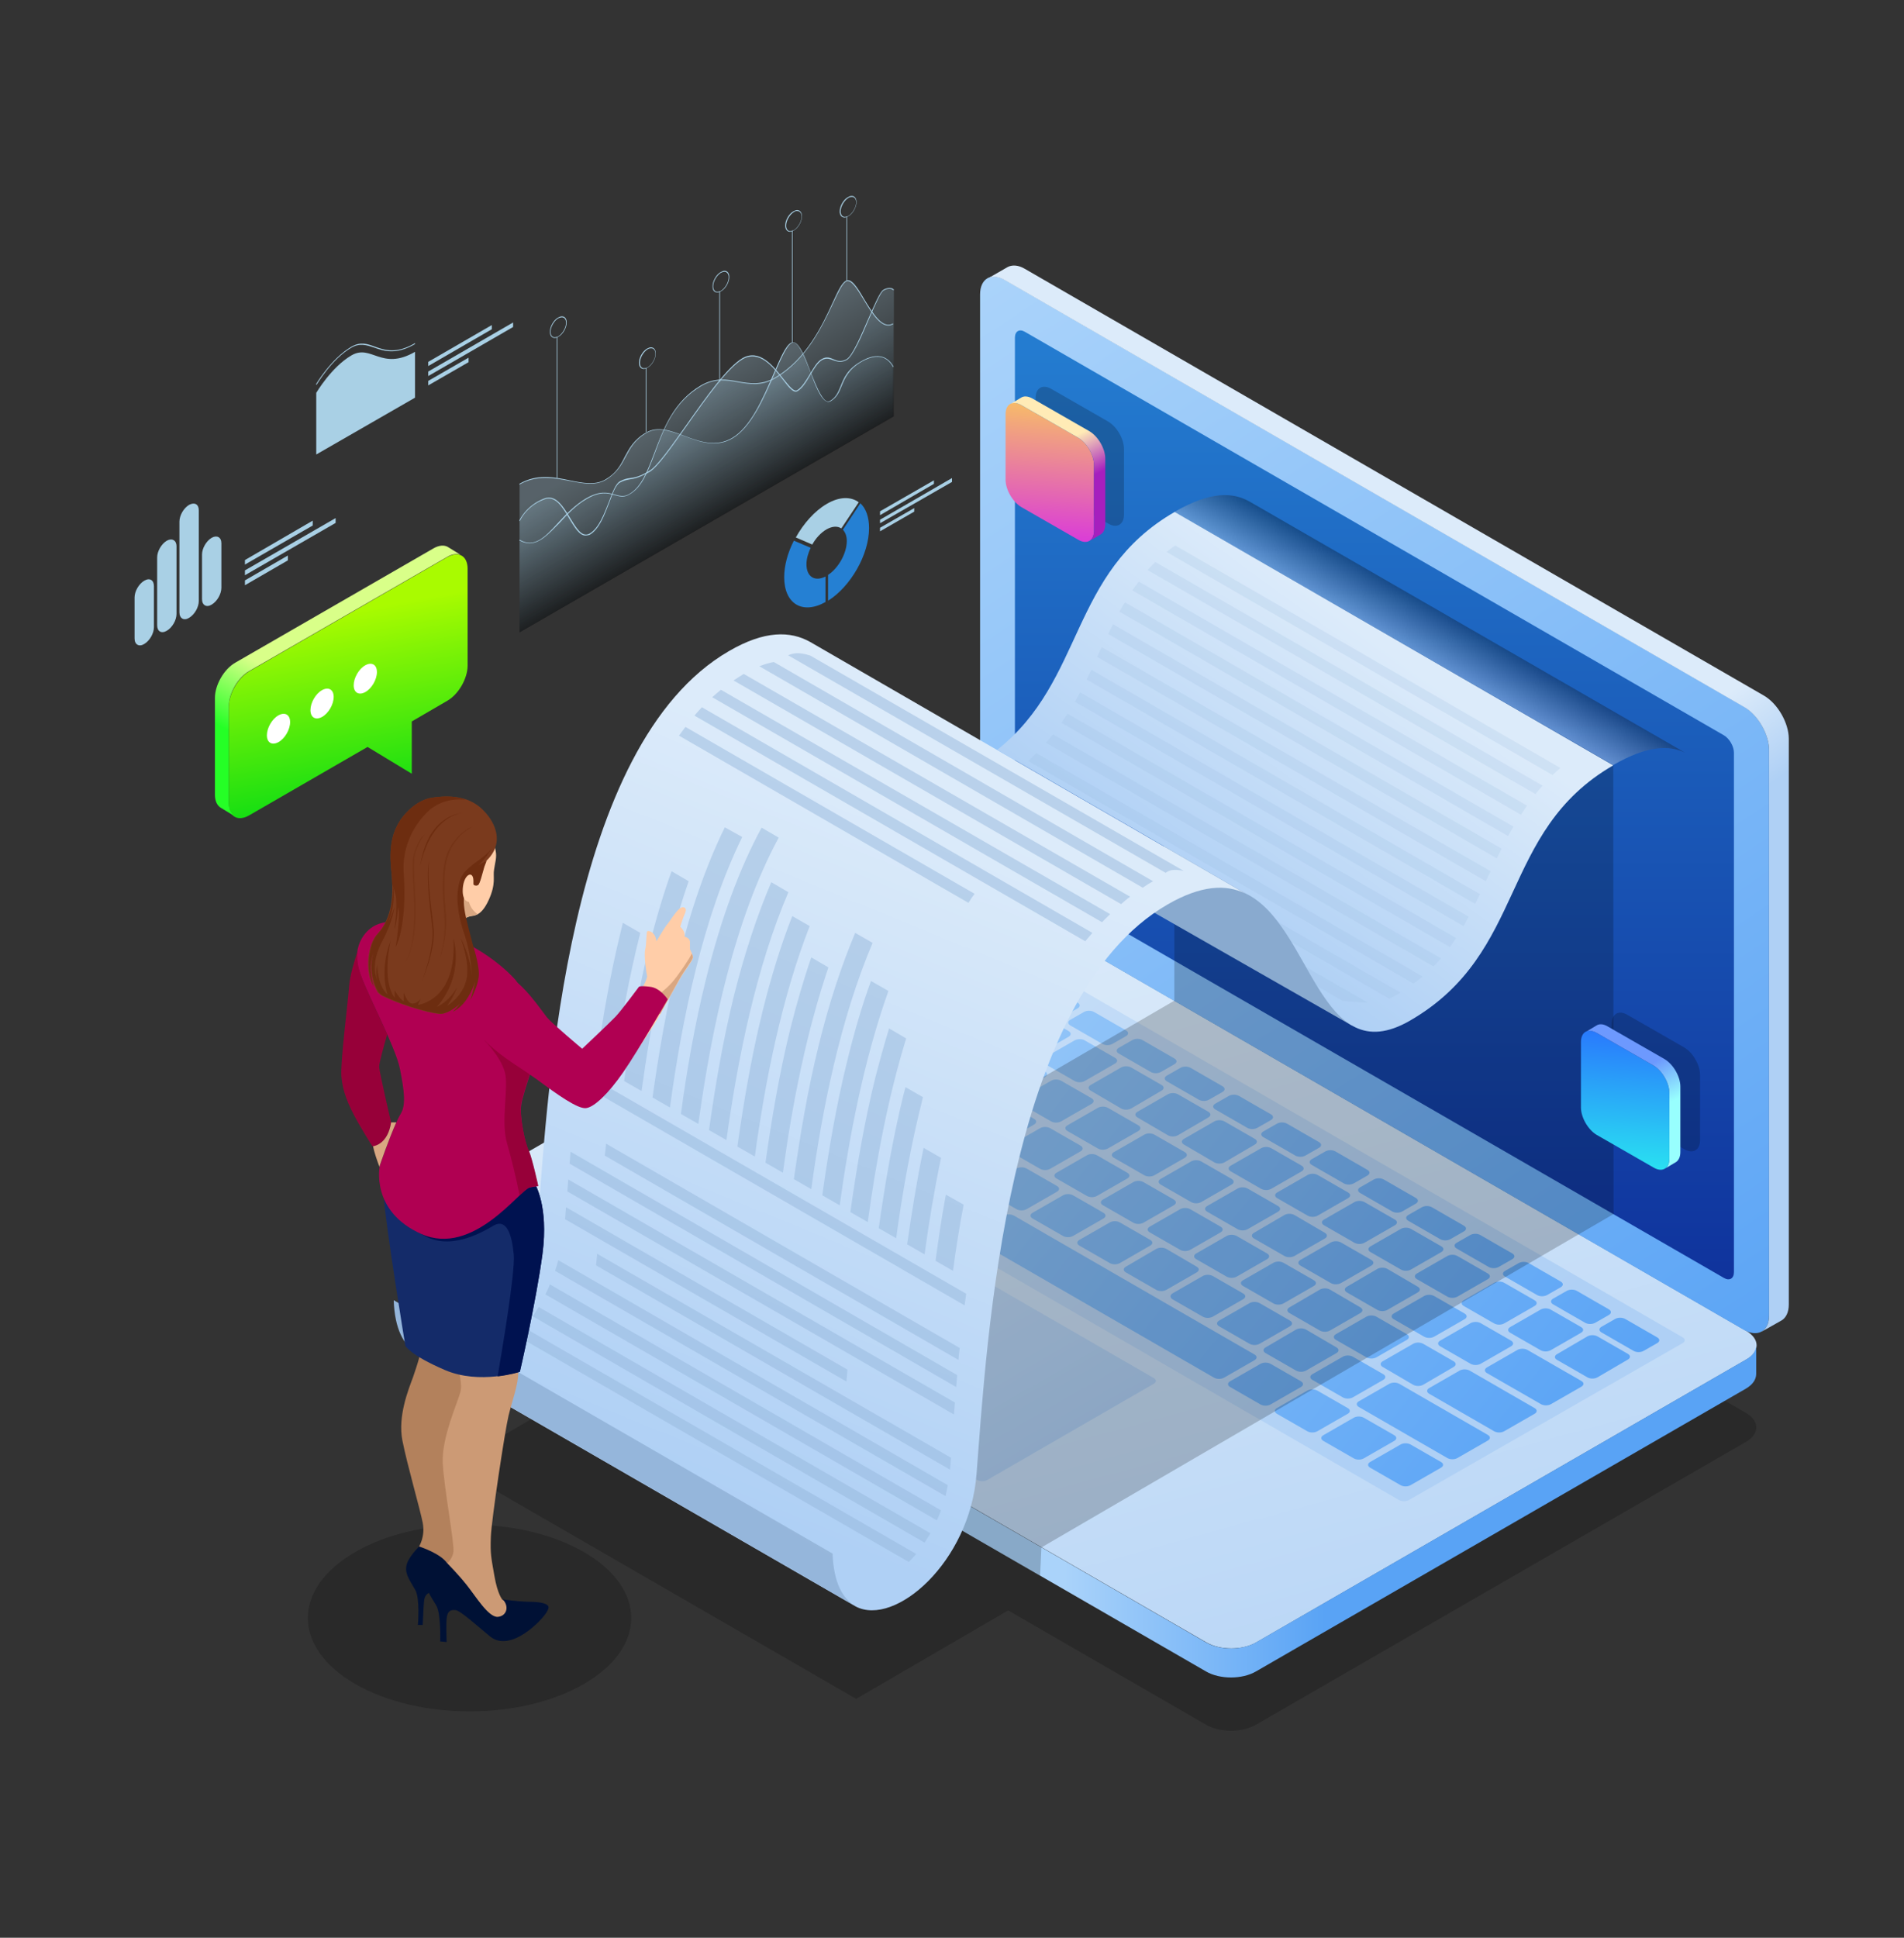 <?xml version="1.0" encoding="utf-8"?>
<!-- Generator: Adobe Illustrator 24.2.3, SVG Export Plug-In . SVG Version: 6.00 Build 0)  -->
<svg version="1.1" xmlns="http://www.w3.org/2000/svg" xmlns:xlink="http://www.w3.org/1999/xlink" x="0px" y="0px"
	 viewBox="0 0 590 600.3" style="enable-background:new 0 0 590 600.3;" xml:space="preserve">
<rect x="0" y="0" width="590" height="600.3" fill="#333333" stroke="none"/>
<style type="text/css">
	.st0{opacity:0.3;fill:url(#SVGID_1_);}
	.st1{opacity:0.3;fill:url(#SVGID_2_);}
	.st2{opacity:0.3;fill:url(#SVGID_3_);}
	.st3{fill:#A9D0E5;}
	.st4{fill:#2580D3;}
	.st5{fill:url(#SVGID_4_);}
	.st6{fill:url(#SVGID_5_);}
	.st7{fill:#FFFFFF;}
	.st8{opacity:0.2;}
	.st9{fill:url(#SVGID_6_);}
	.st10{fill:url(#SVGID_7_);}
	.st11{fill:url(#SVGID_8_);}
	.st12{fill:url(#SVGID_9_);}
	.st13{fill:url(#SVGID_10_);}
	.st14{fill:url(#SVGID_11_);}
	.st15{fill:url(#SVGID_12_);}
	.st16{fill:url(#SVGID_13_);}
	.st17{fill:url(#SVGID_14_);}
	.st18{fill:url(#SVGID_15_);}
	.st19{fill:url(#SVGID_16_);}
	.st20{fill:url(#SVGID_17_);}
	.st21{fill:url(#SVGID_18_);}
	.st22{fill:url(#SVGID_19_);}
	.st23{fill:url(#SVGID_20_);}
	.st24{fill:url(#SVGID_21_);}
	.st25{fill:url(#SVGID_22_);}
	.st26{fill:url(#SVGID_23_);}
	.st27{fill:url(#SVGID_24_);}
	.st28{fill:url(#SVGID_25_);}
	.st29{fill:url(#SVGID_26_);}
	.st30{fill:url(#SVGID_27_);}
	.st31{fill:url(#SVGID_28_);}
	.st32{fill:url(#SVGID_29_);}
	.st33{fill:url(#SVGID_30_);}
	.st34{fill:url(#SVGID_31_);}
	.st35{fill:url(#SVGID_32_);}
	.st36{fill:url(#SVGID_33_);}
	.st37{fill:url(#SVGID_34_);}
	.st38{fill:url(#SVGID_35_);}
	.st39{fill:url(#SVGID_36_);}
	.st40{fill:url(#SVGID_37_);}
	.st41{fill:url(#SVGID_38_);}
	.st42{fill:url(#SVGID_39_);}
	.st43{fill:url(#SVGID_40_);}
	.st44{fill:url(#SVGID_41_);}
	.st45{fill:url(#SVGID_42_);}
	.st46{fill:url(#SVGID_43_);}
	.st47{fill:url(#SVGID_44_);}
	.st48{fill:url(#SVGID_45_);}
	.st49{fill:url(#SVGID_46_);}
	.st50{fill:url(#SVGID_47_);}
	.st51{fill:url(#SVGID_48_);}
	.st52{fill:url(#SVGID_49_);}
	.st53{fill:url(#SVGID_50_);}
	.st54{fill:url(#SVGID_51_);}
	.st55{fill:url(#SVGID_52_);}
	.st56{fill:url(#SVGID_53_);}
	.st57{fill:url(#SVGID_54_);}
	.st58{fill:url(#SVGID_55_);}
	.st59{fill:url(#SVGID_56_);}
	.st60{fill:url(#SVGID_57_);}
	.st61{fill:url(#SVGID_58_);}
	.st62{fill:url(#SVGID_59_);}
	.st63{fill:url(#SVGID_60_);}
	.st64{fill:url(#SVGID_61_);}
	.st65{fill:url(#SVGID_62_);}
	.st66{fill:url(#SVGID_63_);}
	.st67{fill:url(#SVGID_64_);}
	.st68{fill:url(#SVGID_65_);}
	.st69{fill:url(#SVGID_66_);}
	.st70{fill:url(#SVGID_67_);}
	.st71{fill:url(#SVGID_68_);}
	.st72{fill:url(#SVGID_69_);}
	.st73{fill:url(#SVGID_70_);}
	.st74{fill:url(#SVGID_71_);}
	.st75{fill:url(#SVGID_72_);}
	.st76{fill:url(#SVGID_73_);}
	.st77{fill:url(#SVGID_74_);}
	.st78{fill:url(#SVGID_75_);}
	.st79{fill:url(#SVGID_76_);}
	.st80{fill:url(#SVGID_77_);}
	.st81{fill:url(#SVGID_78_);}
	.st82{fill:url(#SVGID_79_);}
	.st83{fill:url(#SVGID_80_);}
	.st84{fill:url(#SVGID_81_);}
	.st85{fill:url(#SVGID_82_);}
	.st86{fill:url(#SVGID_83_);}
	.st87{fill:url(#SVGID_84_);}
	.st88{fill:url(#SVGID_85_);}
	.st89{fill:url(#SVGID_86_);}
	.st90{fill:url(#SVGID_87_);}
	.st91{fill:url(#SVGID_88_);}
	.st92{fill:url(#SVGID_89_);}
	.st93{fill:url(#SVGID_90_);}
	.st94{fill:url(#SVGID_91_);}
	.st95{fill:url(#SVGID_92_);}
	.st96{opacity:0.3;fill:url(#SVGID_93_);}
	.st97{fill:url(#SVGID_94_);}
	.st98{fill:url(#SVGID_95_);}
	.st99{fill:url(#SVGID_96_);}
	.st100{fill:url(#SVGID_97_);}
	.st101{fill:#96B7DC;}
	.st102{opacity:0.5;}
	.st103{fill:#B3815C;}
	.st104{fill:#CC9A75;}
	.st105{fill:#142B69;}
	.st106{fill:#001135;}
	.st107{fill:#001250;}
	.st108{fill:#B00052;}
	.st109{fill:#970039;}
	.st110{fill:#D9A782;}
	.st111{fill:#FFCDA8;}
	.st112{fill:#6D2D10;}
	.st113{fill:#7A3A1D;}
	.st114{fill:url(#SVGID_98_);}
	.st115{fill:url(#SVGID_99_);}
	.st116{fill-rule:evenodd;clip-rule:evenodd;fill:#CDE3F5;}
	.st117{fill-rule:evenodd;clip-rule:evenodd;fill:#5EBCEA;}
	.st118{fill-rule:evenodd;clip-rule:evenodd;fill:#E1EEF5;}
	.st119{fill-rule:evenodd;clip-rule:evenodd;fill:#96C2E7;}
	.st120{fill:#96C2E7;}
	.st121{fill-rule:evenodd;clip-rule:evenodd;fill:#F0595F;}
	.st122{fill-rule:evenodd;clip-rule:evenodd;fill:#F6A5A2;}
	.st123{fill:#A83C41;}
	.st124{fill:#CDE3F5;}
	.st125{fill:#C9E5F3;}
	.st126{opacity:8.000000e-02;fill:#00467F;}
	.st127{fill:#9ED4E7;}
	.st128{fill:#DEEFF8;}
	.st129{fill:#5EA2C7;}
	.st130{fill:#88CAE0;}
	.st131{fill:#1A336B;}
	.st132{fill:#39679E;}
	.st133{fill:#FF9F1A;}
	.st134{fill:#F3F8FC;}
	.st135{fill:#A4A2A5;}
	.st136{fill:#E0E0E0;}
	.st137{fill:#C9C7C8;}
	.st138{fill:#F4F4F4;}
	.st139{fill:#BFBFBF;}
	.st140{fill:#F9F9F9;}
	.st141{fill:#EAECEF;}
	.st142{fill:#333333;}
</style>
<g id="_x31_">
</g>
<g id="_x32_">
	<g>
		<g>
			
				<linearGradient id="SVGID_1_" gradientUnits="userSpaceOnUse" x1="133.649" y1="-204.149" x2="133.649" y2="-155.4" gradientTransform="matrix(0.866 -0.5 0 1 103.141 385.525)">
				<stop  offset="0" style="stop-color:#A9D0E5"/>
				<stop  offset="1" style="stop-color:#000000"/>
			</linearGradient>
			<path class="st0" d="M161,161.4c0,0,1.9-4.7,7.7-6.8c6.8-2.5,8.8,13.8,14,10.9c5.1-3,6.4-14.5,9.4-16.2c3-1.7,3.7-0.1,9.2-3.3
				c5.5-3.2,20.4-30,28.8-34.8c8.4-4.8,14,11.6,17,9.9c3-1.7,4.8-8.1,7.7-9.8c2.8-1.6,4.2,2,7.6,0c3.4-1.9,9.1-20.2,11.4-21.5
				c2.3-1.3,3.2-0.1,3.2-0.1V129L161,195.9V161.4z"/>
			
				<linearGradient id="SVGID_2_" gradientUnits="userSpaceOnUse" x1="133.649" y1="-204.146" x2="133.649" y2="-155.4" gradientTransform="matrix(0.866 -0.5 0 1 103.141 385.525)">
				<stop  offset="0" style="stop-color:#A9D0E5"/>
				<stop  offset="1" style="stop-color:#000000"/>
			</linearGradient>
			<path class="st1" d="M276.8,100.2c-5.9,3.4-11-15.2-14.6-13.2c-3.6,2.1-7.3,21.6-22,30c-8.5,4.9-14.3-2.5-22.9,2.4
				c-15,8.7-13.4,28.5-22.3,33.7c-3.9,2.2-6-2.9-13.3,1.3c-9,5.2-13.2,17.1-20.7,12.8v28.7L276.8,129V100.2z"/>
			
				<linearGradient id="SVGID_3_" gradientUnits="userSpaceOnUse" x1="133.649" y1="-195.317" x2="133.649" y2="-145.928" gradientTransform="matrix(0.866 -0.5 0 1 103.141 385.525)">
				<stop  offset="0" style="stop-color:#A9D0E5"/>
				<stop  offset="1" style="stop-color:#000000"/>
			</linearGradient>
			<path class="st2" d="M161,150c10.1-5.8,19.5,2.8,26.6-1.3c7.2-4.1,5.2-10.3,12.7-14.6c7.5-4.3,17,7.3,26.6,1.7
				c9.6-5.5,14.2-27.1,18.3-29.5c4-2.3,7.8,20.5,12.1,18c4.4-2.5,2.2-8,9.6-12.2c7.4-4.3,9.8,1.7,9.8,1.7V129L161,195.9V150z"/>
			<g>
				<path class="st3" d="M181.4,165.9c-1.9,0-3.4-2.6-5-5.2c-2.1-3.6-4.3-7.3-7.7-6c-5.7,2.1-7.6,6.7-7.6,6.7l-0.2-0.1
					c0,0,2-4.7,7.8-6.9c3.6-1.3,5.9,2.6,8,6.1c1.9,3.1,3.6,6.1,6,4.8c2.9-1.7,4.5-6.1,6-9.9c1.1-3,2.1-5.6,3.4-6.3
					c1.3-0.7,2.2-0.9,3.2-1c1.4-0.2,2.9-0.4,6-2.3c2.4-1.4,6.8-7.7,11.5-14.3c5.9-8.4,12.6-17.8,17.2-20.5c5.3-3.1,9.6,2.3,12.7,6.3
					c1.8,2.2,3.3,4.2,4.3,3.6c1.5-0.9,2.7-2.9,3.9-4.9c1.2-2,2.3-4,3.8-4.8c1.4-0.8,2.5-0.4,3.6,0.1c1.1,0.5,2.3,0.9,4,0
					c1.8-1,4.4-7.1,6.7-12.4c2-4.6,3.7-8.5,4.7-9.1c2.3-1.3,3.3-0.1,3.3,0l-0.2,0.1c0,0-0.9-1.1-3,0.1c-1,0.6-2.7,4.7-4.6,9
					c-2.3,5.4-4.9,11.4-6.8,12.5c-1.8,1-3,0.5-4.2,0.1c-1.1-0.4-2-0.8-3.4-0.1c-1.4,0.8-2.6,2.8-3.7,4.7c-1.2,2-2.4,4.1-4,5
					c-1.2,0.7-2.7-1.2-4.6-3.7c-3-3.9-7.2-9.2-12.4-6.2c-4.6,2.7-11.3,12.1-17.2,20.5c-4.9,6.9-9.1,12.9-11.6,14.4
					c-3.2,1.8-4.7,2.1-6.1,2.3c-1,0.2-1.8,0.3-3.1,1c-1.3,0.7-2.2,3.3-3.3,6.2c-1.5,3.9-3.1,8.3-6.1,10
					C182.2,165.8,181.8,165.9,181.4,165.9z"/>
			</g>
			<g>
				<path class="st3" d="M164.1,168.3c-1,0-2.1-0.3-3.2-0.9l0.1-0.2c4.6,2.7,7.9-0.8,12-5.3c2.4-2.6,5.2-5.5,8.6-7.5
					c4.3-2.5,6.8-1.8,8.9-1.2c1.5,0.4,2.8,0.8,4.4-0.1c3.9-2.2,5.7-7.2,7.9-12.9c2.8-7.4,5.9-15.8,14.4-20.8c4.3-2.5,8-1.9,11.6-1.2
					c3.5,0.6,7.1,1.2,11.3-1.2c9.8-5.7,14.7-16.2,17.9-23.2c1.6-3.5,2.8-6.1,4.1-6.8c1.7-1,3.6,2.1,5.7,5.7c2.7,4.4,5.7,9.4,8.9,7.5
					l0.1,0.2c-3.4,2-6.5-3.1-9.2-7.6c-2-3.3-3.9-6.4-5.4-5.6c-1.2,0.7-2.4,3.3-4,6.7c-3.3,7-8.2,17.6-18,23.3
					c-4.3,2.5-7.9,1.8-11.5,1.2c-3.5-0.6-7.2-1.3-11.4,1.2c-8.4,4.9-11.6,13.2-14.3,20.6c-2.2,5.8-4,10.8-8,13c-1.7,1-3,0.6-4.5,0.2
					c-2.1-0.6-4.5-1.3-8.7,1.2c-3.4,1.9-6.1,4.9-8.5,7.5C170.1,165.3,167.4,168.3,164.1,168.3z"/>
			</g>
			<g>
				<path class="st3" d="M161,150.1l-0.1-0.2c5.5-3.2,10.9-2.1,15.6-1.1c4,0.8,7.8,1.6,11-0.2c3.5-2,4.8-4.5,6.1-7.1
					c1.4-2.6,2.8-5.3,6.6-7.5c3.6-2.1,7.6-0.6,11.8,1c4.8,1.8,9.8,3.6,14.8,0.7c5.8-3.3,9.7-12.5,12.9-19.9c2.1-4.8,3.7-8.7,5.4-9.6
					c0.3-0.2,0.7-0.2,1.1-0.1c1.7,0.6,3.3,4.6,4.9,8.9c1.7,4.2,3.4,8.6,5.1,9.3c0.3,0.1,0.7,0.1,1-0.1c1.9-1.1,2.5-2.7,3.3-4.6
					c1-2.5,2.1-5.3,6.4-7.7c2.6-1.5,4.8-1.9,6.7-1.3c2.3,0.8,3.2,2.9,3.3,3l-0.2,0.1c0,0-0.9-2.1-3.1-2.9c-1.8-0.6-4-0.2-6.5,1.2
					c-4.2,2.4-5.3,5.2-6.3,7.6c-0.8,1.9-1.4,3.5-3.4,4.7c-0.4,0.2-0.8,0.3-1.2,0.1c-1.9-0.7-3.6-5.1-5.2-9.4c-1.6-4-3.2-8.2-4.8-8.8
					c-0.3-0.1-0.6-0.1-0.9,0.1c-1.6,0.9-3.3,4.9-5.3,9.5c-3.2,7.4-7.2,16.6-13,20c-5.1,3-10.2,1.1-15-0.7c-4.2-1.5-8.1-3-11.6-1
					c-3.8,2.2-5.1,4.8-6.5,7.4c-1.3,2.5-2.7,5.1-6.2,7.2c-3.3,1.9-7.1,1.1-11.2,0.3C171.8,148.1,166.5,147,161,150.1z"/>
			</g>
			<g>
				<path class="st3" d="M220.8,88.7c0-1.6,1.1-3.6,2.5-4.4c0.4-0.2,0.8-0.4,1.2-0.4c0.9,0,1.5,0.7,1.5,1.9c0,1.6-1.1,3.6-2.5,4.4
					c-0.4,0.2-0.8,0.4-1.2,0.4C221.3,90.6,220.8,89.9,220.8,88.7z M223.4,84.5c-1.3,0.8-2.4,2.7-2.4,4.2c0,1,0.5,1.7,1.3,1.7
					c0.3,0,0.7-0.1,1.1-0.3c1.3-0.8,2.4-2.7,2.4-4.2c0-1-0.5-1.7-1.3-1.7C224.2,84.2,223.8,84.3,223.4,84.5z"/>
			</g>
			<g>
				<g>
					<rect x="222.9" y="90.3" class="st3" width="0.2" height="28"/>
				</g>
			</g>
			<g>
				<path class="st3" d="M243.3,69.9c0-1.6,1.1-3.6,2.5-4.4c0.4-0.2,0.8-0.4,1.2-0.4c0.9,0,1.5,0.7,1.5,1.9c0,1.6-1.1,3.6-2.5,4.4
					c-0.4,0.2-0.8,0.4-1.2,0.4C243.9,71.8,243.3,71,243.3,69.9z M246,65.7c-1.3,0.8-2.4,2.7-2.4,4.2c0,1,0.5,1.7,1.3,1.7
					c0.3,0,0.7-0.1,1.1-0.3c1.3-0.8,2.4-2.7,2.4-4.2c0-1-0.5-1.7-1.3-1.7C246.7,65.3,246.3,65.5,246,65.7z"/>
			</g>
			<g>
				<g>
					<rect x="245.4" y="71.4" class="st3" width="0.2" height="34.7"/>
				</g>
			</g>
			<g>
				<path class="st3" d="M170.4,102.8c0-1.6,1.1-3.6,2.5-4.4c0.4-0.2,0.8-0.4,1.2-0.4c0.9,0,1.5,0.7,1.5,1.9c0,1.6-1.1,3.6-2.5,4.4
					c-0.4,0.2-0.8,0.4-1.2,0.4C171,104.7,170.4,104,170.4,102.8z M173,98.6c-1.3,0.8-2.4,2.7-2.4,4.2c0,1,0.5,1.7,1.3,1.7
					c0.3,0,0.7-0.1,1.1-0.3c1.3-0.8,2.4-2.7,2.4-4.2c0-1-0.5-1.7-1.3-1.7C173.8,98.3,173.4,98.4,173,98.6z"/>
			</g>
			<g>
				<rect x="172.5" y="104.4" class="st3" width="0.2" height="43.7"/>
			</g>
			<g>
				<path class="st3" d="M198,112.4c0-1.6,1.1-3.6,2.5-4.4c0.4-0.2,0.8-0.4,1.2-0.4c0.9,0,1.5,0.7,1.5,1.9c0,1.6-1.1,3.6-2.5,4.4
					c-0.4,0.2-0.8,0.4-1.2,0.4C198.6,114.3,198,113.6,198,112.4z M200.7,108.2c-1.3,0.8-2.4,2.7-2.4,4.2c0,1,0.5,1.7,1.3,1.7
					c0.3,0,0.7-0.1,1.1-0.3c1.3-0.8,2.4-2.7,2.4-4.2c0-1-0.5-1.7-1.3-1.7C201.4,107.9,201,108,200.7,108.2z"/>
			</g>
			<g>
				<g>
					<rect x="200.1" y="114" class="st3" width="0.2" height="19.8"/>
				</g>
			</g>
			<g>
				<path class="st3" d="M260.2,65.5c0-1.6,1.1-3.6,2.5-4.4c0.4-0.2,0.8-0.4,1.2-0.4c0.9,0,1.5,0.7,1.5,1.9c0,1.6-1.1,3.6-2.5,4.4
					c-0.4,0.2-0.8,0.4-1.2,0.4C260.8,67.4,260.2,66.7,260.2,65.5z M262.9,61.3c-1.3,0.8-2.4,2.7-2.4,4.2c0,1,0.5,1.7,1.3,1.7
					c0.3,0,0.7-0.1,1.1-0.3c1.3-0.8,2.4-2.7,2.4-4.2c0-1-0.5-1.7-1.3-1.7C263.6,61,263.2,61.1,262.9,61.3z"/>
			</g>
			<g>
				<g>
					<rect x="262.3" y="67.1" class="st3" width="0.2" height="19.8"/>
				</g>
			</g>
		</g>
		<g>
			<polygon class="st3" points="289.4,149.9 272.7,159.6 272.7,158.4 289.4,148.8 			"/>
			<polygon class="st3" points="295,149.3 272.7,162.1 272.7,161 295,148.1 			"/>
			<polygon class="st3" points="283.3,158.5 272.7,164.6 272.7,163.5 283.3,157.4 			"/>
			<g>
				<path class="st4" d="M255.8,178.6c-3.3,1.7-5.9,0.1-5.9-3.8c0-1.6,0.5-3.4,1.3-5.1l-5.2-2.2c-1.9,3.7-3,7.7-3,11.3
					c0,8.3,5.7,11.7,12.8,7.7L255.8,178.6z"/>
				<path class="st3" d="M251.7,168.7c1.1-2,2.7-3.7,4.4-4.7c1.8-1,3.4-1.1,4.6-0.3l5.4-8.1c-2.4-1.8-6-1.8-9.9,0.5
					c-3.8,2.2-7.2,6.1-9.6,10.4L251.7,168.7z"/>
				<path class="st4" d="M261.2,164.1c0.7,0.8,1.2,1.9,1.2,3.5c0,3.8-2.6,8.4-5.8,10.5l0,8c7-4.4,12.7-14.3,12.7-22.5
					c0-3.5-1-6.1-2.7-7.7L261.2,164.1z"/>
			</g>
		</g>
		<g>
			<polygon class="st3" points="152.4,102 132.7,113.4 132.7,112.1 152.4,100.7 			"/>
			<polygon class="st3" points="159,101.3 132.7,116.5 132.7,115.1 159,99.9 			"/>
			<polygon class="st3" points="145.2,112.2 132.7,119.4 132.7,118 145.2,110.8 			"/>
			<path class="st3" d="M98,121.7c0,0,4.7-8,10.9-11.6c6.2-3.6,9.3,4.9,19.7-1.1v14.2L98,140.8V121.7z"/>
			<g>
				<path class="st3" d="M128.6,106.6c-5.9,3.4-9.5,2.2-12.6,1.1c-2.4-0.8-4.5-1.5-7.1,0c-6.1,3.5-10.7,11.4-10.8,11.5l-0.2-0.1
					c0-0.1,4.8-8.1,11-11.7c2.8-1.6,4.9-0.9,7.3,0c3.1,1.1,6.6,2.3,12.4-1.1V106.6z"/>
			</g>
		</g>
		<g>
			<polygon class="st3" points="96.9,162.8 75.9,174.9 75.9,173.5 96.9,161.3 			"/>
			<polygon class="st3" points="104,162 75.9,178.2 75.9,176.7 104,160.5 			"/>
			<polygon class="st3" points="89.2,173.6 75.9,181.3 75.9,179.8 89.2,172.1 			"/>
			<path class="st3" d="M44.7,179.9c-1.7,1-3,3.3-3,5.2l0,12.7c0,1.9,1.4,2.7,3,1.7c1.7-1,3-3.3,3-5.2v-12.7
				C47.7,179.7,46.4,178.9,44.7,179.9z"/>
			<path class="st3" d="M46.7,182.2c0,1.3-0.9,2.8-2,3.5c-1.1,0.6-2,0.1-2-1.2c0-1.3,0.9-2.8,2-3.5
				C45.8,180.4,46.7,180.9,46.7,182.2z"/>
			<path class="st3" d="M51.7,167.5c-1.7,1-3,3.3-3,5.2v21c0,1.9,1.3,2.7,3,1.7c1.7-1,3-3.3,3-5.2v-21
				C54.7,167.4,53.3,166.6,51.7,167.5z"/>
			<path class="st3" d="M53.7,169.9c0,1.3-0.9,2.8-2,3.5c-1.1,0.6-2,0.1-2-1.2c0-1.3,0.9-2.8,2-3.5
				C52.8,168.1,53.7,168.6,53.7,169.9z"/>
			<path class="st3" d="M58.6,156.4c-1.7,1-3,3.3-3,5.2v28.1c0,1.9,1.4,2.7,3,1.7c1.7-1,3-3.3,3-5.2v-28.1
				C61.6,156.2,60.3,155.5,58.6,156.4z"/>
			<path class="st3" d="M60.6,158.7c0,1.3-0.9,2.8-2,3.5c-1.1,0.6-2,0.1-2-1.2c0-1.3,0.9-2.8,2-3.5C59.7,157,60.6,157.5,60.6,158.7z
				"/>
			<path class="st3" d="M65.6,166.6c-1.7,1-3,3.3-3,5.2v13.8c0,1.9,1.4,2.7,3,1.7c1.7-1,3-3.3,3-5.2v-13.8
				C68.6,166.4,67.2,165.7,65.6,166.6z"/>
			<path class="st3" d="M67.6,169c0,1.3-0.9,2.8-2,3.5c-1.1,0.6-2,0.1-2-1.2c0-1.3,0.9-2.8,2-3.5C66.7,167.2,67.6,167.7,67.6,169z"
				/>
		</g>
		<g>
			<g>
				
					<linearGradient id="SVGID_4_" gradientUnits="userSpaceOnUse" x1="-308.762" y1="190.328" x2="-298.182" y2="247.718" gradientTransform="matrix(1 0 0 1 412.607 0)">
					<stop  offset="0" style="stop-color:#A9FB00"/>
					<stop  offset="1" style="stop-color:#12DE13"/>
				</linearGradient>
				<path class="st5" d="M77.2,208l61.4-35.4c3.5-2,6.3-0.4,6.3,3.6l0,30c0,4-2.8,8.9-6.3,10.9l-11,6.4v16.2l-13.7-8.3l-36.7,21.2
					c-3.5,2-6.3,0.4-6.3-3.6v-30C70.9,214.9,73.8,210,77.2,208z"/>
				
					<linearGradient id="SVGID_5_" gradientUnits="userSpaceOnUse" x1="-318.832" y1="212.741" x2="-329.732" y2="232.939" gradientTransform="matrix(1 0 0 1 412.607 0)">
					<stop  offset="0" style="stop-color:#D9FF89"/>
					<stop  offset="1" style="stop-color:#25FF26"/>
				</linearGradient>
				<path class="st6" d="M70.9,248.8v-30c0-4,2.8-8.9,6.3-10.9l61.4-35.4c1.5-0.9,2.9-1,4-0.7l0,0l-3.9-2.4
					c-1.1-0.6-2.7-0.5-4.4,0.5l-61.4,35.4c-3.5,2-6.3,6.9-6.3,10.9v30c0,2,0.7,3.4,1.9,4.1l4.3,2.6
					C71.6,252.2,70.9,250.8,70.9,248.8z"/>
			</g>
			<g>
				<path class="st7" d="M89.9,223.7c0,2.3-1.6,5.1-3.6,6.2c-2,1.1-3.6,0.2-3.6-2.1c0-2.3,1.6-5.1,3.6-6.2
					C88.3,220.5,89.9,221.4,89.9,223.7z"/>
				<path class="st7" d="M103.4,215.9c0,2.3-1.6,5.1-3.6,6.2c-2,1.1-3.6,0.2-3.6-2.1c0-2.3,1.6-5.1,3.6-6.2
					C101.8,212.7,103.4,213.6,103.4,215.9z"/>
				<path class="st7" d="M116.8,208.2c0,2.3-1.6,5.1-3.6,6.2c-2,1.1-3.6,0.2-3.6-2.1c0-2.3,1.6-5.1,3.6-6.2
					C115.2,205,116.8,205.9,116.8,208.2z"/>
			</g>
		</g>
		<path class="st8" d="M541,437.7L442.7,381l-0.1-97l-136-78.4l0,0.1l0,98.2c-3.5-0.4-7.4,0.1-10.1,1.7l-151.8,87.6
			c-4.3,2.5-4.3,6.5,0,8.9l42.4,24.5l-31,18l-7.2,14.5l116.4,67.2l47.1-27.4l61.3,35.4c4.3,2.5,11.2,2.5,15.5,0L541,446.7
			C545.3,444.2,545.3,440.2,541,437.7z"/>
		
			<linearGradient id="SVGID_6_" gradientUnits="userSpaceOnUse" x1="856.646" y1="274.486" x2="765.417" y2="606.311" gradientTransform="matrix(-1 0 0 1 1166.553 0)">
			<stop  offset="0" style="stop-color:#DCEBFA"/>
			<stop  offset="1" style="stop-color:#AFD0F5"/>
		</linearGradient>
		<path class="st9" d="M296.6,280.1c4.3-2.5,11.2-2.5,15.5,0l229,132.2c4.3,2.5,4.3,6.5,0,8.9l-151.8,87.6c-4.3,2.5-11.2,2.5-15.5,0
			l-229-132.2c-4.3-2.5-4.3-6.5,0-8.9L296.6,280.1z"/>
		
			<linearGradient id="SVGID_7_" gradientUnits="userSpaceOnUse" x1="836.687" y1="445.976" x2="755.847" y2="445.976" gradientTransform="matrix(-1 0 0 1 1166.553 0)">
			<stop  offset="0" style="stop-color:#AAD3FA"/>
			<stop  offset="1" style="stop-color:#59A3F5"/>
		</linearGradient>
		<path class="st10" d="M544.2,416.8l0,8.8c0,1.7-1,3.3-3.2,4.6l-151.8,87.6c-4.3,2.5-11.2,2.5-15.5,0l-229-132.2
			c-2.1-1.2-3.2-2.8-3.2-4.5l0-8.8c0,0,0-0.1,0-0.1c0,1.6,1.1,3.2,3.2,4.4l229,132.2c4.3,2.5,11.2,2.5,15.5,0L541,421.2
			C543.2,420,544.2,418.4,544.2,416.8L544.2,416.8z"/>
		
			<linearGradient id="SVGID_8_" gradientUnits="userSpaceOnUse" x1="851.459" y1="81.728" x2="618.976" y2="433.305" gradientTransform="matrix(-1 0 0 1 1166.553 0)">
			<stop  offset="0" style="stop-color:#AAD3FA"/>
			<stop  offset="1" style="stop-color:#59A3F5"/>
		</linearGradient>
		<path class="st11" d="M303.7,91.2c0-4.9,3.5-6.9,7.7-4.5l229,132.2c4.3,2.5,7.8,8.5,7.8,13.4l0,175.2c0,4.9-3.5,6.9-7.8,4.5
			l-229-132.2c-4.3-2.5-7.7-8.5-7.7-13.4L303.7,91.2z"/>
		
			<linearGradient id="SVGID_9_" gradientUnits="userSpaceOnUse" x1="740.591" y1="90.517" x2="740.591" y2="472.443" gradientTransform="matrix(-1 0 0 1 1166.553 0)">
			<stop  offset="0" style="stop-color:#2580D3"/>
			<stop  offset="1" style="stop-color:#0A208F"/>
		</linearGradient>
		<path class="st12" d="M534.2,395.9c1.7,1,3.1,0.2,3.1-1.8l0-160.9c0-2-1.4-4.4-3.1-5.4l-216.6-125c-1.7-1-3.1-0.2-3.1,1.8l0,160.9
			c0,2,1.4,4.4,3.1,5.4L534.2,395.9z"/>
		
			<linearGradient id="SVGID_10_" gradientUnits="userSpaceOnUse" x1="970.356" y1="146.715" x2="741.2" y2="449.561" gradientTransform="matrix(-1 0 0 1 1166.553 0)">
			<stop  offset="0" style="stop-color:#DCEBFA"/>
			<stop  offset="1" style="stop-color:#AFD0F5"/>
		</linearGradient>
		<path class="st13" d="M221.1,340.2c-0.9,0.5-0.9,1.3,0,1.8l212.4,122.7c0.9,0.5,2.2,0.5,3.1,0l84.8-48.6c0.9-0.5,0.9-1.3,0-1.8
			L309,291.6c-0.9-0.5-2.3-0.5-3.1,0L221.1,340.2z"/>
		<g>
			
				<linearGradient id="SVGID_11_" gradientUnits="userSpaceOnUse" x1="900.431" y1="238.414" x2="658.669" y2="431.919" gradientTransform="matrix(-1 0 0 1 1166.553 0)">
				<stop  offset="0" style="stop-color:#AAD3FA"/>
				<stop  offset="1" style="stop-color:#59A3F5"/>
			</linearGradient>
			<path class="st14" d="M482.5,419.5c-0.9,0.5-0.9,1.3,0,1.8l9.4,5.4c0.9,0.5,2.2,0.5,3.1,0l9.4-5.5c0.9-0.5,0.9-1.3,0-1.8L495,414
				c-0.9-0.5-2.2-0.5-3.1,0L482.5,419.5z"/>
			
				<linearGradient id="SVGID_12_" gradientUnits="userSpaceOnUse" x1="902.015" y1="240.366" x2="660.239" y2="433.882" gradientTransform="matrix(-1 0 0 1 1166.553 0)">
				<stop  offset="0" style="stop-color:#AAD3FA"/>
				<stop  offset="1" style="stop-color:#59A3F5"/>
			</linearGradient>
			<path class="st15" d="M468,411.1c-0.9,0.5-0.9,1.3,0,1.8l9.4,5.4c0.9,0.5,2.2,0.5,3.1,0l9.4-5.4c0.9-0.5,0.9-1.3,0-1.8l-9.4-5.4
				c-0.9-0.5-2.2-0.5-3.1,0L468,411.1z"/>
			
				<linearGradient id="SVGID_13_" gradientUnits="userSpaceOnUse" x1="903.588" y1="242.327" x2="661.809" y2="435.846" gradientTransform="matrix(-1 0 0 1 1166.553 0)">
				<stop  offset="0" style="stop-color:#AAD3FA"/>
				<stop  offset="1" style="stop-color:#59A3F5"/>
			</linearGradient>
			<path class="st16" d="M453.6,402.8c-0.9,0.5-0.9,1.3,0,1.8l9.4,5.4c0.9,0.5,2.2,0.5,3.1,0l9.4-5.4c0.9-0.5,0.9-1.3,0-1.8
				l-9.4-5.4c-0.9-0.5-2.2-0.5-3.1,0L453.6,402.8z"/>
			
				<linearGradient id="SVGID_14_" gradientUnits="userSpaceOnUse" x1="905.153" y1="244.296" x2="663.383" y2="437.807" gradientTransform="matrix(-1 0 0 1 1166.553 0)">
				<stop  offset="0" style="stop-color:#AAD3FA"/>
				<stop  offset="1" style="stop-color:#59A3F5"/>
			</linearGradient>
			<path class="st17" d="M439.1,394.5c-0.9,0.5-0.9,1.3,0,1.8l9.4,5.4c0.9,0.5,2.2,0.5,3.1,0l9.4-5.4c0.9-0.5,0.9-1.3,0-1.8
				l-9.4-5.4c-0.9-0.5-2.2-0.5-3.1,0L439.1,394.5z"/>
			
				<linearGradient id="SVGID_15_" gradientUnits="userSpaceOnUse" x1="906.724" y1="246.26" x2="664.953" y2="439.772" gradientTransform="matrix(-1 0 0 1 1166.553 0)">
				<stop  offset="0" style="stop-color:#AAD3FA"/>
				<stop  offset="1" style="stop-color:#59A3F5"/>
			</linearGradient>
			<path class="st18" d="M424.7,386.1c-0.9,0.5-0.9,1.3,0,1.8l9.4,5.4c0.9,0.5,2.2,0.5,3.1,0l9.4-5.4c0.9-0.5,0.9-1.3,0-1.8
				l-9.4-5.4c-0.9-0.5-2.2-0.5-3.1,0L424.7,386.1z"/>
			
				<linearGradient id="SVGID_16_" gradientUnits="userSpaceOnUse" x1="908.294" y1="248.224" x2="666.525" y2="441.734" gradientTransform="matrix(-1 0 0 1 1166.553 0)">
				<stop  offset="0" style="stop-color:#AAD3FA"/>
				<stop  offset="1" style="stop-color:#59A3F5"/>
			</linearGradient>
			<path class="st19" d="M410.3,377.8c-0.9,0.5-0.9,1.3,0,1.8l9.4,5.4c0.9,0.5,2.2,0.5,3.1,0l9.4-5.4c0.9-0.5,0.9-1.3,0-1.8
				l-9.4-5.4c-0.9-0.5-2.2-0.5-3.1,0L410.3,377.8z"/>
			
				<linearGradient id="SVGID_17_" gradientUnits="userSpaceOnUse" x1="909.871" y1="250.182" x2="668.094" y2="443.7" gradientTransform="matrix(-1 0 0 1 1166.553 0)">
				<stop  offset="0" style="stop-color:#AAD3FA"/>
				<stop  offset="1" style="stop-color:#59A3F5"/>
			</linearGradient>
			<path class="st20" d="M395.8,369.4c-0.9,0.5-0.9,1.3,0,1.8l9.4,5.4c0.9,0.5,2.2,0.5,3.1,0l9.4-5.4c0.9-0.5,0.9-1.3,0-1.8
				l-9.4-5.4c-0.9-0.5-2.2-0.5-3.1,0L395.8,369.4z"/>
			
				<linearGradient id="SVGID_18_" gradientUnits="userSpaceOnUse" x1="911.449" y1="252.139" x2="669.676" y2="445.654" gradientTransform="matrix(-1 0 0 1 1166.553 0)">
				<stop  offset="0" style="stop-color:#AAD3FA"/>
				<stop  offset="1" style="stop-color:#59A3F5"/>
			</linearGradient>
			<path class="st21" d="M381.4,361.1c-0.9,0.5-0.9,1.3,0,1.8l9.4,5.4c0.9,0.5,2.2,0.5,3.1,0l9.4-5.4c0.9-0.5,0.9-1.3,0-1.8
				l-9.4-5.4c-0.9-0.5-2.2-0.5-3.1,0L381.4,361.1z"/>
			
				<linearGradient id="SVGID_19_" gradientUnits="userSpaceOnUse" x1="913.008" y1="254.113" x2="671.242" y2="447.621" gradientTransform="matrix(-1 0 0 1 1166.553 0)">
				<stop  offset="0" style="stop-color:#AAD3FA"/>
				<stop  offset="1" style="stop-color:#59A3F5"/>
			</linearGradient>
			<path class="st22" d="M366.9,352.8c-0.9,0.5-0.9,1.3,0,1.8l9.4,5.5c0.9,0.5,2.2,0.5,3.1,0l9.4-5.5c0.9-0.5,0.9-1.3,0-1.8
				l-9.4-5.4c-0.9-0.5-2.2-0.5-3.1,0L366.9,352.8z"/>
			
				<linearGradient id="SVGID_20_" gradientUnits="userSpaceOnUse" x1="914.584" y1="256.073" x2="672.809" y2="449.588" gradientTransform="matrix(-1 0 0 1 1166.553 0)">
				<stop  offset="0" style="stop-color:#AAD3FA"/>
				<stop  offset="1" style="stop-color:#59A3F5"/>
			</linearGradient>
			<path class="st23" d="M352.5,344.4c-0.9,0.5-0.9,1.3,0,1.8l9.4,5.5c0.9,0.5,2.2,0.5,3.1,0l9.4-5.5c0.9-0.5,0.9-1.3,0-1.8L365,339
				c-0.9-0.5-2.2-0.5-3.1,0L352.5,344.4z"/>
			
				<linearGradient id="SVGID_21_" gradientUnits="userSpaceOnUse" x1="916.156" y1="258.035" x2="674.378" y2="451.552" gradientTransform="matrix(-1 0 0 1 1166.553 0)">
				<stop  offset="0" style="stop-color:#AAD3FA"/>
				<stop  offset="1" style="stop-color:#59A3F5"/>
			</linearGradient>
			<path class="st24" d="M338,336.1c-0.9,0.5-0.9,1.3,0,1.8l9.4,5.5c0.9,0.5,2.2,0.5,3.1,0l9.4-5.5c0.9-0.5,0.9-1.3,0-1.8l-9.4-5.4
				c-0.9-0.5-2.2-0.5-3.1,0L338,336.1z"/>
			
				<linearGradient id="SVGID_22_" gradientUnits="userSpaceOnUse" x1="917.726" y1="259.998" x2="675.953" y2="453.512" gradientTransform="matrix(-1 0 0 1 1166.553 0)">
				<stop  offset="0" style="stop-color:#AAD3FA"/>
				<stop  offset="1" style="stop-color:#59A3F5"/>
			</linearGradient>
			<path class="st25" d="M323.6,327.7c-0.9,0.5-0.9,1.3,0,1.8l9.4,5.4c0.9,0.5,2.2,0.5,3.1,0l9.4-5.4c0.9-0.5,0.9-1.3,0-1.8
				l-9.4-5.4c-0.8-0.5-2.2-0.5-3.1,0L323.6,327.7z"/>
			
				<linearGradient id="SVGID_23_" gradientUnits="userSpaceOnUse" x1="919.295" y1="261.963" x2="677.528" y2="455.472" gradientTransform="matrix(-1 0 0 1 1166.553 0)">
				<stop  offset="0" style="stop-color:#AAD3FA"/>
				<stop  offset="1" style="stop-color:#59A3F5"/>
			</linearGradient>
			<path class="st26" d="M309.2,319.4c-0.9,0.5-0.9,1.3,0,1.8l9.4,5.4c0.9,0.5,2.2,0.5,3.1,0l9.4-5.4c0.9-0.5,0.9-1.3,0-1.8
				l-9.4-5.4c-0.9-0.5-2.2-0.5-3.1,0L309.2,319.4z"/>
			
				<linearGradient id="SVGID_24_" gradientUnits="userSpaceOnUse" x1="892.623" y1="228.654" x2="650.858" y2="422.161" gradientTransform="matrix(-1 0 0 1 1166.553 0)">
				<stop  offset="0" style="stop-color:#AAD3FA"/>
				<stop  offset="1" style="stop-color:#59A3F5"/>
			</linearGradient>
			<path class="st27" d="M496.3,411c-0.9,0.5-0.9,1.3,0,1.8l9.9,5.7c0.9,0.5,2.2,0.5,3.1,0l4.2-2.4c0.9-0.5,0.9-1.3,0-1.8l-9.9-5.7
				c-0.9-0.5-2.2-0.5-3.1,0L496.3,411z"/>
			
				<linearGradient id="SVGID_25_" gradientUnits="userSpaceOnUse" x1="894.253" y1="230.686" x2="652.487" y2="424.195" gradientTransform="matrix(-1 0 0 1 1166.553 0)">
				<stop  offset="0" style="stop-color:#AAD3FA"/>
				<stop  offset="1" style="stop-color:#59A3F5"/>
			</linearGradient>
			<path class="st28" d="M481.3,402.3c-0.9,0.5-0.9,1.3,0,1.8l9.9,5.7c0.9,0.5,2.2,0.5,3.1,0l4.2-2.4c0.9-0.5,0.9-1.3,0-1.8
				l-9.9-5.7c-0.9-0.5-2.2-0.5-3.1,0L481.3,402.3z"/>
			
				<linearGradient id="SVGID_26_" gradientUnits="userSpaceOnUse" x1="895.878" y1="232.724" x2="654.116" y2="426.229" gradientTransform="matrix(-1 0 0 1 1166.553 0)">
				<stop  offset="0" style="stop-color:#AAD3FA"/>
				<stop  offset="1" style="stop-color:#59A3F5"/>
			</linearGradient>
			<path class="st29" d="M466.4,393.7c-0.9,0.5-0.9,1.3,0,1.8l9.9,5.7c0.9,0.5,2.2,0.5,3.1,0l4.2-2.4c0.9-0.5,0.9-1.3,0-1.8
				l-9.9-5.7c-0.9-0.5-2.2-0.5-3.1,0L466.4,393.7z"/>
			
				<linearGradient id="SVGID_27_" gradientUnits="userSpaceOnUse" x1="897.521" y1="234.745" x2="655.741" y2="428.264" gradientTransform="matrix(-1 0 0 1 1166.553 0)">
				<stop  offset="0" style="stop-color:#AAD3FA"/>
				<stop  offset="1" style="stop-color:#59A3F5"/>
			</linearGradient>
			<path class="st30" d="M451.4,385c-0.9,0.5-0.9,1.3,0,1.8l9.9,5.7c0.9,0.5,2.2,0.5,3.1,0l4.2-2.4c0.9-0.5,0.9-1.3,0-1.8l-9.9-5.7
				c-0.9-0.5-2.2-0.5-3.1,0L451.4,385z"/>
			
				<linearGradient id="SVGID_28_" gradientUnits="userSpaceOnUse" x1="899.14" y1="236.785" x2="657.372" y2="430.295" gradientTransform="matrix(-1 0 0 1 1166.553 0)">
				<stop  offset="0" style="stop-color:#AAD3FA"/>
				<stop  offset="1" style="stop-color:#59A3F5"/>
			</linearGradient>
			<path class="st31" d="M436.4,376.4c-0.9,0.5-0.9,1.3,0,1.8l9.9,5.7c0.9,0.5,2.2,0.5,3.1,0l4.2-2.4c0.9-0.5,0.9-1.3,0-1.8
				l-9.9-5.7c-0.9-0.5-2.2-0.5-3.1,0L436.4,376.4z"/>
			
				<linearGradient id="SVGID_29_" gradientUnits="userSpaceOnUse" x1="900.768" y1="238.82" x2="658.998" y2="432.332" gradientTransform="matrix(-1 0 0 1 1166.553 0)">
				<stop  offset="0" style="stop-color:#AAD3FA"/>
				<stop  offset="1" style="stop-color:#59A3F5"/>
			</linearGradient>
			<path class="st32" d="M421.5,367.8c-0.9,0.5-0.9,1.3,0,1.8l9.9,5.7c0.9,0.5,2.2,0.5,3.1,0l4.2-2.4c0.9-0.5,0.9-1.3,0-1.8
				l-9.9-5.7c-0.9-0.5-2.2-0.5-3.1,0L421.5,367.8z"/>
			
				<linearGradient id="SVGID_30_" gradientUnits="userSpaceOnUse" x1="902.396" y1="240.854" x2="660.627" y2="434.365" gradientTransform="matrix(-1 0 0 1 1166.553 0)">
				<stop  offset="0" style="stop-color:#AAD3FA"/>
				<stop  offset="1" style="stop-color:#59A3F5"/>
			</linearGradient>
			<path class="st33" d="M406.5,359.1c-0.9,0.5-0.9,1.3,0,1.8l9.9,5.7c0.9,0.5,2.2,0.5,3.1,0l4.2-2.4c0.9-0.5,0.9-1.3,0-1.8
				l-9.9-5.7c-0.9-0.5-2.2-0.5-3.1,0L406.5,359.1z"/>
			
				<linearGradient id="SVGID_31_" gradientUnits="userSpaceOnUse" x1="904.021" y1="242.89" x2="662.259" y2="436.395" gradientTransform="matrix(-1 0 0 1 1166.553 0)">
				<stop  offset="0" style="stop-color:#AAD3FA"/>
				<stop  offset="1" style="stop-color:#59A3F5"/>
			</linearGradient>
			<path class="st34" d="M391.5,350.5c-0.9,0.5-0.9,1.3,0,1.8l9.9,5.7c0.9,0.5,2.2,0.5,3.1,0l4.2-2.4c0.9-0.5,0.9-1.3,0-1.8
				l-9.9-5.7c-0.9-0.5-2.2-0.5-3.1,0L391.5,350.5z"/>
			
				<linearGradient id="SVGID_32_" gradientUnits="userSpaceOnUse" x1="905.655" y1="244.919" x2="663.881" y2="438.433" gradientTransform="matrix(-1 0 0 1 1166.553 0)">
				<stop  offset="0" style="stop-color:#AAD3FA"/>
				<stop  offset="1" style="stop-color:#59A3F5"/>
			</linearGradient>
			<path class="st35" d="M376.6,341.9c-0.9,0.5-0.9,1.3,0,1.8l9.9,5.7c0.9,0.5,2.2,0.5,3.1,0l4.2-2.4c0.9-0.5,0.9-1.3,0-1.8
				l-9.9-5.7c-0.9-0.5-2.2-0.5-3.1,0L376.6,341.9z"/>
			
				<linearGradient id="SVGID_33_" gradientUnits="userSpaceOnUse" x1="907.287" y1="246.949" x2="665.505" y2="440.47" gradientTransform="matrix(-1 0 0 1 1166.553 0)">
				<stop  offset="0" style="stop-color:#AAD3FA"/>
				<stop  offset="1" style="stop-color:#59A3F5"/>
			</linearGradient>
			<path class="st36" d="M361.6,333.2c-0.9,0.5-0.9,1.3,0,1.8l9.9,5.7c0.9,0.5,2.2,0.5,3.1,0l4.2-2.4c0.9-0.5,0.9-1.3,0-1.8
				l-9.9-5.7c-0.9-0.5-2.2-0.5-3.1,0L361.6,333.2z"/>
			
				<linearGradient id="SVGID_34_" gradientUnits="userSpaceOnUse" x1="908.909" y1="248.987" x2="667.141" y2="442.497" gradientTransform="matrix(-1 0 0 1 1166.553 0)">
				<stop  offset="0" style="stop-color:#AAD3FA"/>
				<stop  offset="1" style="stop-color:#59A3F5"/>
			</linearGradient>
			<path class="st37" d="M346.7,324.6c-0.9,0.5-0.9,1.3,0,1.8l9.9,5.7c0.9,0.5,2.2,0.5,3.1,0l4.2-2.4c0.9-0.5,0.9-1.3,0-1.8
				l-9.9-5.7c-0.9-0.5-2.2-0.5-3.1,0L346.7,324.6z"/>
			
				<linearGradient id="SVGID_35_" gradientUnits="userSpaceOnUse" x1="910.537" y1="251.022" x2="668.771" y2="444.53" gradientTransform="matrix(-1 0 0 1 1166.553 0)">
				<stop  offset="0" style="stop-color:#AAD3FA"/>
				<stop  offset="1" style="stop-color:#59A3F5"/>
			</linearGradient>
			<path class="st38" d="M331.7,315.9c-0.9,0.5-0.9,1.3,0,1.8l9.9,5.7c0.9,0.5,2.2,0.5,3.1,0l4.2-2.4c0.9-0.5,0.9-1.3,0-1.8
				l-9.9-5.7c-0.9-0.5-2.2-0.5-3.1,0L331.7,315.9z"/>
			
				<linearGradient id="SVGID_36_" gradientUnits="userSpaceOnUse" x1="912.165" y1="253.055" x2="670.399" y2="446.564" gradientTransform="matrix(-1 0 0 1 1166.553 0)">
				<stop  offset="0" style="stop-color:#AAD3FA"/>
				<stop  offset="1" style="stop-color:#59A3F5"/>
			</linearGradient>
			<path class="st39" d="M316.7,307.3c-0.9,0.5-0.9,1.3,0,1.8l9.9,5.7c0.9,0.5,2.2,0.5,3.1,0l4.2-2.4c0.9-0.5,0.9-1.3,0-1.8
				l-9.9-5.7c-0.9-0.5-2.2-0.5-3.1,0L316.7,307.3z"/>
			
				<linearGradient id="SVGID_37_" gradientUnits="userSpaceOnUse" x1="913.8" y1="255.092" x2="672.025" y2="448.607" gradientTransform="matrix(-1 0 0 1 1166.553 0)">
				<stop  offset="0" style="stop-color:#AAD3FA"/>
				<stop  offset="1" style="stop-color:#59A3F5"/>
			</linearGradient>
			<path class="st40" d="M301.7,298.6c-0.9,0.5-0.9,1.3,0,1.8l9.9,5.7c0.9,0.5,2.2,0.5,3.1,0l4.2-2.4c0.9-0.5,0.9-1.3,0-1.8
				l-9.9-5.7c-0.9-0.5-2.2-0.5-3.1,0L301.7,298.6z"/>
			
				<linearGradient id="SVGID_38_" gradientUnits="userSpaceOnUse" x1="921.264" y1="264.423" x2="679.499" y2="457.93" gradientTransform="matrix(-1 0 0 1 1166.553 0)">
				<stop  offset="0" style="stop-color:#AAD3FA"/>
				<stop  offset="1" style="stop-color:#59A3F5"/>
			</linearGradient>
			<path class="st41" d="M287.5,306.9c-0.9,0.5-0.9,1.3,0,1.8l16.7,9.6c0.9,0.5,2.2,0.5,3.1,0l9.4-5.4c0.9-0.5,0.9-1.3,0-1.8
				l-16.7-9.6c-0.9-0.5-2.2-0.5-3.1,0L287.5,306.9z"/>
			
				<linearGradient id="SVGID_39_" gradientUnits="userSpaceOnUse" x1="939.362" y1="287.032" x2="697.588" y2="480.546" gradientTransform="matrix(-1 0 0 1 1166.553 0)">
				<stop  offset="0" style="stop-color:#AAD3FA"/>
				<stop  offset="1" style="stop-color:#59A3F5"/>
			</linearGradient>
			<path class="st42" d="M424.6,452.9c-0.9,0.5-0.9,1.3,0,1.8l9.4,5.4c0.9,0.5,2.2,0.5,3.1,0l9.4-5.4c0.9-0.5,0.9-1.3,0-1.8
				l-9.4-5.4c-0.9-0.5-2.2-0.5-3.1,0L424.6,452.9z"/>
			
				<linearGradient id="SVGID_40_" gradientUnits="userSpaceOnUse" x1="940.928" y1="288.998" x2="699.16" y2="482.508" gradientTransform="matrix(-1 0 0 1 1166.553 0)">
				<stop  offset="0" style="stop-color:#AAD3FA"/>
				<stop  offset="1" style="stop-color:#59A3F5"/>
			</linearGradient>
			<path class="st43" d="M410.1,444.6c-0.9,0.5-0.9,1.3,0,1.8l9.4,5.4c0.9,0.5,2.2,0.5,3.1,0l9.4-5.4c0.9-0.5,0.9-1.3,0-1.8
				l-9.4-5.4c-0.9-0.5-2.2-0.5-3.1,0L410.1,444.6z"/>
			
				<linearGradient id="SVGID_41_" gradientUnits="userSpaceOnUse" x1="942.509" y1="290.954" x2="700.729" y2="484.474" gradientTransform="matrix(-1 0 0 1 1166.553 0)">
				<stop  offset="0" style="stop-color:#AAD3FA"/>
				<stop  offset="1" style="stop-color:#59A3F5"/>
			</linearGradient>
			<path class="st44" d="M395.7,436.2c-0.9,0.5-0.9,1.3,0,1.8l9.4,5.4c0.9,0.5,2.2,0.5,3.1,0l9.4-5.4c0.9-0.5,0.9-1.3,0-1.8
				l-9.4-5.4c-0.9-0.5-2.2-0.5-3.1,0L395.7,436.2z"/>
			
				<linearGradient id="SVGID_42_" gradientUnits="userSpaceOnUse" x1="956.489" y1="308.434" x2="714.726" y2="501.941" gradientTransform="matrix(-1 0 0 1 1166.553 0)">
				<stop  offset="0" style="stop-color:#AAD3FA"/>
				<stop  offset="1" style="stop-color:#59A3F5"/>
			</linearGradient>
			<path class="st45" d="M251.3,344.4c-0.9,0.5-0.9,1.3,0,1.8l9.4,5.4c0.9,0.5,2.2,0.5,3.1,0l2.2-1.3c0.9-0.5,0.9-1.3,0-1.8
				l-9.4-5.4c-0.9-0.5-2.2-0.5-3.1,0L251.3,344.4z"/>
			
				<linearGradient id="SVGID_43_" gradientUnits="userSpaceOnUse" x1="959.856" y1="312.647" x2="718.104" y2="506.144" gradientTransform="matrix(-1 0 0 1 1166.553 0)">
				<stop  offset="0" style="stop-color:#AAD3FA"/>
				<stop  offset="1" style="stop-color:#59A3F5"/>
			</linearGradient>
			<path class="st46" d="M258.4,357c-0.9,0.5-0.9,1.3,0,1.8l9.4,5.4c0.9,0.5,2.2,0.5,3.1,0l2.2-1.3c0.9-0.5,0.9-1.3,0-1.8l-9.4-5.4
				c-0.9-0.5-2.2-0.5-3.1,0L258.4,357z"/>
			
				<linearGradient id="SVGID_44_" gradientUnits="userSpaceOnUse" x1="961.433" y1="314.605" x2="719.652" y2="508.125" gradientTransform="matrix(-1 0 0 1 1166.553 0)">
				<stop  offset="0" style="stop-color:#AAD3FA"/>
				<stop  offset="1" style="stop-color:#59A3F5"/>
			</linearGradient>
			<path class="st47" d="M244,348.7c-0.9,0.5-0.9,1.3,0,1.8l9.4,5.4c0.9,0.5,2.2,0.5,3.1,0l2.2-1.3c0.9-0.5,0.9-1.3,0-1.8l-9.4-5.4
				c-0.8-0.5-2.2-0.5-3.1,0L244,348.7z"/>
			
				<linearGradient id="SVGID_45_" gradientUnits="userSpaceOnUse" x1="963.004" y1="316.568" x2="721.226" y2="510.085" gradientTransform="matrix(-1 0 0 1 1166.553 0)">
				<stop  offset="0" style="stop-color:#AAD3FA"/>
				<stop  offset="1" style="stop-color:#59A3F5"/>
			</linearGradient>
			<path class="st48" d="M229.6,340.3c-0.9,0.5-0.9,1.3,0,1.8l9.4,5.4c0.9,0.5,2.2,0.5,3.1,0l2.2-1.3c0.9-0.5,0.9-1.3,0-1.8
				l-9.4-5.4c-0.9-0.5-2.2-0.5-3.1,0L229.6,340.3z"/>
			
				<linearGradient id="SVGID_46_" gradientUnits="userSpaceOnUse" x1="944.077" y1="292.921" x2="702.302" y2="486.436" gradientTransform="matrix(-1 0 0 1 1166.553 0)">
				<stop  offset="0" style="stop-color:#AAD3FA"/>
				<stop  offset="1" style="stop-color:#59A3F5"/>
			</linearGradient>
			<path class="st49" d="M381.2,427.9c-0.9,0.5-0.9,1.3,0,1.8l9.4,5.4c0.9,0.5,2.2,0.5,3.1,0l9.4-5.4c0.9-0.5,0.9-1.3,0-1.8
				l-9.4-5.4c-0.9-0.5-2.2-0.5-3.1,0L381.2,427.9z"/>
			
				<linearGradient id="SVGID_47_" gradientUnits="userSpaceOnUse" x1="949.186" y1="299.305" x2="707.412" y2="492.819" gradientTransform="matrix(-1 0 0 1 1166.553 0)">
				<stop  offset="0" style="stop-color:#AAD3FA"/>
				<stop  offset="1" style="stop-color:#59A3F5"/>
			</linearGradient>
			<path class="st50" d="M301.7,382c-0.9,0.5-0.9,1.3,0,1.8l74.5,43c0.9,0.5,2.2,0.5,3.1,0l9.4-5.4c0.9-0.5,0.9-1.3,0-1.8l-74.5-43
				c-0.9-0.5-2.2-0.5-3.1,0L301.7,382z"/>
			
				<linearGradient id="SVGID_48_" gradientUnits="userSpaceOnUse" x1="954.292" y1="305.685" x2="712.517" y2="499.2" gradientTransform="matrix(-1 0 0 1 1166.553 0)">
				<stop  offset="0" style="stop-color:#AAD3FA"/>
				<stop  offset="1" style="stop-color:#59A3F5"/>
			</linearGradient>
			<path class="st51" d="M287.3,373.7c-0.9,0.5-0.9,1.3,0,1.8l9.4,5.4c0.9,0.5,2.2,0.5,3.1,0l9.4-5.4c0.9-0.5,0.9-1.3,0-1.8
				l-9.4-5.4c-0.9-0.5-2.2-0.5-3.1,0L287.3,373.7z"/>
			
				<linearGradient id="SVGID_49_" gradientUnits="userSpaceOnUse" x1="955.863" y1="307.648" x2="714.09" y2="501.162" gradientTransform="matrix(-1 0 0 1 1166.553 0)">
				<stop  offset="0" style="stop-color:#AAD3FA"/>
				<stop  offset="1" style="stop-color:#59A3F5"/>
			</linearGradient>
			<path class="st52" d="M272.9,365.3c-0.9,0.5-0.9,1.3,0,1.8l9.4,5.4c0.9,0.5,2.2,0.5,3.1,0l9.4-5.4c0.9-0.5,0.9-1.3,0-1.8
				l-9.4-5.4c-0.9-0.5-2.2-0.5-3.1,0L272.9,365.3z"/>
			
				<linearGradient id="SVGID_50_" gradientUnits="userSpaceOnUse" x1="912.51" y1="253.482" x2="670.737" y2="446.996" gradientTransform="matrix(-1 0 0 1 1166.553 0)">
				<stop  offset="0" style="stop-color:#AAD3FA"/>
				<stop  offset="1" style="stop-color:#59A3F5"/>
			</linearGradient>
			<path class="st53" d="M446.3,415.3c-0.9,0.5-0.9,1.3,0,1.8l9.4,5.4c0.9,0.5,2.2,0.5,3.1,0l9.4-5.4c0.9-0.5,0.9-1.3,0-1.8
				l-9.4-5.4c-0.9-0.5-2.2-0.5-3.1,0L446.3,415.3z"/>
			
				<linearGradient id="SVGID_51_" gradientUnits="userSpaceOnUse" x1="910.535" y1="251.028" x2="668.767" y2="444.538" gradientTransform="matrix(-1 0 0 1 1166.553 0)">
				<stop  offset="0" style="stop-color:#AAD3FA"/>
				<stop  offset="1" style="stop-color:#59A3F5"/>
			</linearGradient>
			<path class="st54" d="M460.8,423.6c-0.9,0.5-0.9,1.3,0,1.8l16.7,9.6c0.9,0.5,2.2,0.5,3.1,0l9.4-5.4c0.9-0.5,0.9-1.3,0-1.8
				l-16.7-9.6c-0.9-0.5-2.2-0.5-3.1,0L460.8,423.6z"/>
			
				<linearGradient id="SVGID_52_" gradientUnits="userSpaceOnUse" x1="914.076" y1="255.45" x2="672.309" y2="448.959" gradientTransform="matrix(-1 0 0 1 1166.553 0)">
				<stop  offset="0" style="stop-color:#AAD3FA"/>
				<stop  offset="1" style="stop-color:#59A3F5"/>
			</linearGradient>
			<path class="st55" d="M431.9,406.9c-0.9,0.5-0.9,1.3,0,1.8l9.4,5.4c0.9,0.5,2.2,0.5,3.1,0l9.4-5.4c0.9-0.5,0.9-1.3,0-1.8
				l-9.4-5.4c-0.9-0.5-2.2-0.5-3.1,0L431.9,406.9z"/>
			
				<linearGradient id="SVGID_53_" gradientUnits="userSpaceOnUse" x1="915.648" y1="257.413" x2="673.881" y2="450.921" gradientTransform="matrix(-1 0 0 1 1166.553 0)">
				<stop  offset="0" style="stop-color:#AAD3FA"/>
				<stop  offset="1" style="stop-color:#59A3F5"/>
			</linearGradient>
			<path class="st56" d="M417.4,398.6c-0.9,0.5-0.9,1.3,0,1.8l9.4,5.4c0.9,0.5,2.2,0.5,3.1,0l9.4-5.4c0.9-0.5,0.9-1.3,0-1.8
				l-9.4-5.5c-0.9-0.5-2.2-0.5-3.1,0L417.4,398.6z"/>
			
				<linearGradient id="SVGID_54_" gradientUnits="userSpaceOnUse" x1="917.23" y1="259.367" x2="675.446" y2="452.889" gradientTransform="matrix(-1 0 0 1 1166.553 0)">
				<stop  offset="0" style="stop-color:#AAD3FA"/>
				<stop  offset="1" style="stop-color:#59A3F5"/>
			</linearGradient>
			<path class="st57" d="M403,390.3c-0.9,0.5-0.9,1.3,0,1.8l9.4,5.4c0.9,0.5,2.2,0.5,3.1,0l9.4-5.4c0.9-0.5,0.9-1.3,0-1.8l-9.4-5.4
				c-0.9-0.5-2.2-0.5-3.1,0L403,390.3z"/>
			
				<linearGradient id="SVGID_55_" gradientUnits="userSpaceOnUse" x1="918.797" y1="261.334" x2="677.021" y2="454.85" gradientTransform="matrix(-1 0 0 1 1166.553 0)">
				<stop  offset="0" style="stop-color:#AAD3FA"/>
				<stop  offset="1" style="stop-color:#59A3F5"/>
			</linearGradient>
			<path class="st58" d="M388.6,381.9c-0.9,0.5-0.9,1.3,0,1.8l9.4,5.4c0.9,0.5,2.2,0.5,3.1,0l9.4-5.4c0.9-0.5,0.9-1.3,0-1.8
				l-9.4-5.5c-0.9-0.5-2.2-0.5-3.1,0L388.6,381.9z"/>
			
				<linearGradient id="SVGID_56_" gradientUnits="userSpaceOnUse" x1="920.359" y1="263.304" x2="678.597" y2="456.809" gradientTransform="matrix(-1 0 0 1 1166.553 0)">
				<stop  offset="0" style="stop-color:#AAD3FA"/>
				<stop  offset="1" style="stop-color:#59A3F5"/>
			</linearGradient>
			<path class="st59" d="M374.1,373.6c-0.9,0.5-0.9,1.3,0,1.8l9.4,5.4c0.9,0.5,2.2,0.5,3.1,0l9.4-5.4c0.9-0.5,0.9-1.3,0-1.8
				l-9.4-5.4c-0.9-0.5-2.2-0.5-3.1,0L374.1,373.6z"/>
			
				<linearGradient id="SVGID_57_" gradientUnits="userSpaceOnUse" x1="921.937" y1="265.263" x2="680.165" y2="458.775" gradientTransform="matrix(-1 0 0 1 1166.553 0)">
				<stop  offset="0" style="stop-color:#AAD3FA"/>
				<stop  offset="1" style="stop-color:#59A3F5"/>
			</linearGradient>
			<path class="st60" d="M359.7,365.2c-0.9,0.5-0.9,1.3,0,1.8l9.4,5.4c0.9,0.5,2.2,0.5,3.1,0l9.4-5.4c0.9-0.5,0.9-1.3,0-1.8
				l-9.4-5.4c-0.9-0.5-2.2-0.5-3.1,0L359.7,365.2z"/>
			
				<linearGradient id="SVGID_58_" gradientUnits="userSpaceOnUse" x1="923.509" y1="267.225" x2="681.734" y2="460.74" gradientTransform="matrix(-1 0 0 1 1166.553 0)">
				<stop  offset="0" style="stop-color:#AAD3FA"/>
				<stop  offset="1" style="stop-color:#59A3F5"/>
			</linearGradient>
			<path class="st61" d="M345.2,356.9c-0.9,0.5-0.9,1.3,0,1.8l9.4,5.4c0.9,0.5,2.2,0.5,3.1,0l9.4-5.4c0.9-0.5,0.9-1.3,0-1.8
				l-9.4-5.4c-0.9-0.5-2.2-0.5-3.1,0L345.2,356.9z"/>
			
				<linearGradient id="SVGID_59_" gradientUnits="userSpaceOnUse" x1="925.082" y1="269.187" x2="683.304" y2="462.705" gradientTransform="matrix(-1 0 0 1 1166.553 0)">
				<stop  offset="0" style="stop-color:#AAD3FA"/>
				<stop  offset="1" style="stop-color:#59A3F5"/>
			</linearGradient>
			<path class="st62" d="M330.8,348.6c-0.9,0.5-0.9,1.3,0,1.8l9.4,5.4c0.9,0.5,2.2,0.5,3.1,0l9.4-5.4c0.9-0.5,0.9-1.3,0-1.8
				l-9.4-5.4c-0.9-0.5-2.2-0.5-3.1,0L330.8,348.6z"/>
			
				<linearGradient id="SVGID_60_" gradientUnits="userSpaceOnUse" x1="926.654" y1="271.149" x2="684.872" y2="464.67" gradientTransform="matrix(-1 0 0 1 1166.553 0)">
				<stop  offset="0" style="stop-color:#AAD3FA"/>
				<stop  offset="1" style="stop-color:#59A3F5"/>
			</linearGradient>
			<path class="st63" d="M316.3,340.2c-0.9,0.5-0.9,1.3,0,1.8l9.4,5.4c0.9,0.5,2.2,0.5,3.1,0l9.4-5.4c0.9-0.5,0.9-1.3,0-1.8
				l-9.4-5.4c-0.9-0.5-2.2-0.5-3.1,0L316.3,340.2z"/>
			
				<linearGradient id="SVGID_61_" gradientUnits="userSpaceOnUse" x1="928.223" y1="273.113" x2="686.448" y2="466.628" gradientTransform="matrix(-1 0 0 1 1166.553 0)">
				<stop  offset="0" style="stop-color:#AAD3FA"/>
				<stop  offset="1" style="stop-color:#59A3F5"/>
			</linearGradient>
			<path class="st64" d="M301.9,331.9c-0.9,0.5-0.9,1.3,0,1.8l9.4,5.4c0.9,0.5,2.2,0.5,3.1,0l9.4-5.4c0.9-0.5,0.9-1.3,0-1.8
				l-9.4-5.4c-0.9-0.5-2.2-0.5-3.1,0L301.9,331.9z"/>
			
				<linearGradient id="SVGID_62_" gradientUnits="userSpaceOnUse" x1="929.794" y1="275.076" x2="688.019" y2="468.592" gradientTransform="matrix(-1 0 0 1 1166.553 0)">
				<stop  offset="0" style="stop-color:#AAD3FA"/>
				<stop  offset="1" style="stop-color:#59A3F5"/>
			</linearGradient>
			<path class="st65" d="M287.5,323.6c-0.9,0.5-0.9,1.3,0,1.8l9.4,5.4c0.9,0.5,2.2,0.5,3.1,0l9.4-5.4c0.9-0.5,0.9-1.3,0-1.8
				l-9.4-5.4c-0.9-0.5-2.2-0.5-3.1,0L287.5,323.6z"/>
			
				<linearGradient id="SVGID_63_" gradientUnits="userSpaceOnUse" x1="931.366" y1="277.039" x2="689.588" y2="470.557" gradientTransform="matrix(-1 0 0 1 1166.553 0)">
				<stop  offset="0" style="stop-color:#AAD3FA"/>
				<stop  offset="1" style="stop-color:#59A3F5"/>
			</linearGradient>
			<path class="st66" d="M273,315.2c-0.9,0.5-0.9,1.3,0,1.8l9.4,5.4c0.9,0.5,2.2,0.5,3.1,0l9.4-5.4c0.9-0.5,0.9-1.3,0-1.8l-9.4-5.4
				c-0.9-0.5-2.2-0.5-3.1,0L273,315.2z"/>
			
				<linearGradient id="SVGID_64_" gradientUnits="userSpaceOnUse" x1="922.577" y1="266.079" x2="680.813" y2="459.585" gradientTransform="matrix(-1 0 0 1 1166.553 0)">
				<stop  offset="0" style="stop-color:#AAD3FA"/>
				<stop  offset="1" style="stop-color:#59A3F5"/>
			</linearGradient>
			<path class="st67" d="M428.5,421.7c-0.9,0.5-0.9,1.3,0,1.8l9.4,5.5c0.9,0.5,2.2,0.5,3.1,0l9.4-5.5c0.9-0.5,0.9-1.3,0-1.8
				l-9.4-5.4c-0.9-0.5-2.2-0.5-3.1,0L428.5,421.7z"/>
			
				<linearGradient id="SVGID_65_" gradientUnits="userSpaceOnUse" x1="920.434" y1="263.385" x2="678.661" y2="456.899" gradientTransform="matrix(-1 0 0 1 1166.553 0)">
				<stop  offset="0" style="stop-color:#AAD3FA"/>
				<stop  offset="1" style="stop-color:#59A3F5"/>
			</linearGradient>
			<path class="st68" d="M442.9,430c-0.9,0.5-0.9,1.3,0,1.8l20.1,11.6c0.9,0.5,2.2,0.5,3.1,0l9.4-5.4c0.9-0.5,0.9-1.3,0-1.8
				l-20.1-11.6c-0.9-0.5-2.2-0.5-3.1,0L442.9,430z"/>
			
				<linearGradient id="SVGID_66_" gradientUnits="userSpaceOnUse" x1="924.16" y1="268.033" x2="682.381" y2="461.551" gradientTransform="matrix(-1 0 0 1 1166.553 0)">
				<stop  offset="0" style="stop-color:#AAD3FA"/>
				<stop  offset="1" style="stop-color:#59A3F5"/>
			</linearGradient>
			<path class="st69" d="M414,413.3c-0.9,0.5-0.9,1.3,0,1.8l9.4,5.4c0.9,0.5,2.2,0.5,3.1,0l9.4-5.4c0.9-0.5,0.9-1.3,0-1.8l-9.4-5.4
				c-0.9-0.5-2.2-0.5-3.1,0L414,413.3z"/>
			
				<linearGradient id="SVGID_67_" gradientUnits="userSpaceOnUse" x1="925.724" y1="270.002" x2="683.956" y2="463.512" gradientTransform="matrix(-1 0 0 1 1166.553 0)">
				<stop  offset="0" style="stop-color:#AAD3FA"/>
				<stop  offset="1" style="stop-color:#59A3F5"/>
			</linearGradient>
			<path class="st70" d="M399.6,405c-0.9,0.5-0.9,1.3,0,1.8l9.4,5.4c0.9,0.5,2.2,0.5,3.1,0l9.4-5.4c0.9-0.5,0.9-1.3,0-1.8l-9.4-5.5
				c-0.9-0.5-2.2-0.5-3.1,0L399.6,405z"/>
			
				<linearGradient id="SVGID_68_" gradientUnits="userSpaceOnUse" x1="927.299" y1="271.962" x2="685.527" y2="465.476" gradientTransform="matrix(-1 0 0 1 1166.553 0)">
				<stop  offset="0" style="stop-color:#AAD3FA"/>
				<stop  offset="1" style="stop-color:#59A3F5"/>
			</linearGradient>
			<path class="st71" d="M385.2,396.6c-0.9,0.5-0.9,1.3,0,1.8l9.4,5.4c0.9,0.5,2.2,0.5,3.1,0l9.4-5.4c0.9-0.5,0.9-1.3,0-1.8
				l-9.4-5.4c-0.9-0.5-2.2-0.5-3.1,0L385.2,396.6z"/>
			
				<linearGradient id="SVGID_69_" gradientUnits="userSpaceOnUse" x1="928.874" y1="273.923" x2="687.095" y2="467.441" gradientTransform="matrix(-1 0 0 1 1166.553 0)">
				<stop  offset="0" style="stop-color:#AAD3FA"/>
				<stop  offset="1" style="stop-color:#59A3F5"/>
			</linearGradient>
			<path class="st72" d="M370.7,388.3c-0.9,0.5-0.9,1.3,0,1.8l9.4,5.4c0.9,0.5,2.2,0.5,3.1,0l9.4-5.4c0.9-0.5,0.9-1.3,0-1.8
				l-9.4-5.4c-0.9-0.5-2.2-0.5-3.1,0L370.7,388.3z"/>
			
				<linearGradient id="SVGID_70_" gradientUnits="userSpaceOnUse" x1="930.443" y1="275.887" x2="688.667" y2="469.403" gradientTransform="matrix(-1 0 0 1 1166.553 0)">
				<stop  offset="0" style="stop-color:#AAD3FA"/>
				<stop  offset="1" style="stop-color:#59A3F5"/>
			</linearGradient>
			<path class="st73" d="M356.3,380c-0.9,0.5-0.9,1.3,0,1.8l9.4,5.4c0.9,0.5,2.2,0.5,3.1,0l9.4-5.4c0.9-0.5,0.9-1.3,0-1.8l-9.4-5.4
				c-0.9-0.5-2.2-0.5-3.1,0L356.3,380z"/>
			
				<linearGradient id="SVGID_71_" gradientUnits="userSpaceOnUse" x1="932.015" y1="277.851" x2="690.239" y2="471.367" gradientTransform="matrix(-1 0 0 1 1166.553 0)">
				<stop  offset="0" style="stop-color:#AAD3FA"/>
				<stop  offset="1" style="stop-color:#59A3F5"/>
			</linearGradient>
			<path class="st74" d="M341.8,371.6c-0.9,0.5-0.9,1.3,0,1.8l9.4,5.4c0.9,0.5,2.2,0.5,3.1,0l9.4-5.4c0.9-0.5,0.9-1.3,0-1.8
				l-9.4-5.4c-0.9-0.5-2.2-0.5-3.1,0L341.8,371.6z"/>
			
				<linearGradient id="SVGID_72_" gradientUnits="userSpaceOnUse" x1="933.583" y1="279.816" x2="691.815" y2="473.326" gradientTransform="matrix(-1 0 0 1 1166.553 0)">
				<stop  offset="0" style="stop-color:#AAD3FA"/>
				<stop  offset="1" style="stop-color:#59A3F5"/>
			</linearGradient>
			<path class="st75" d="M327.4,363.3c-0.9,0.5-0.9,1.3,0,1.8l9.4,5.4c0.9,0.5,2.2,0.5,3.1,0l9.4-5.4c0.9-0.5,0.9-1.3,0-1.8
				l-9.4-5.4c-0.9-0.5-2.2-0.5-3.1,0L327.4,363.3z"/>
			
				<linearGradient id="SVGID_73_" gradientUnits="userSpaceOnUse" x1="935.156" y1="281.778" x2="693.385" y2="475.291" gradientTransform="matrix(-1 0 0 1 1166.553 0)">
				<stop  offset="0" style="stop-color:#AAD3FA"/>
				<stop  offset="1" style="stop-color:#59A3F5"/>
			</linearGradient>
			<path class="st76" d="M312.9,354.9c-0.9,0.5-0.9,1.3,0,1.8l9.4,5.4c0.9,0.5,2.2,0.5,3.1,0l9.4-5.4c0.9-0.5,0.9-1.3,0-1.8
				l-9.4-5.4c-0.9-0.5-2.2-0.5-3.1,0L312.9,354.9z"/>
			
				<linearGradient id="SVGID_74_" gradientUnits="userSpaceOnUse" x1="936.724" y1="283.744" x2="694.962" y2="477.25" gradientTransform="matrix(-1 0 0 1 1166.553 0)">
				<stop  offset="0" style="stop-color:#AAD3FA"/>
				<stop  offset="1" style="stop-color:#59A3F5"/>
			</linearGradient>
			<path class="st77" d="M298.5,346.6c-0.9,0.5-0.9,1.3,0,1.8l9.4,5.4c0.9,0.5,2.2,0.5,3.1,0l9.4-5.4c0.9-0.5,0.9-1.3,0-1.8
				l-9.4-5.4c-0.9-0.5-2.2-0.5-3.1,0L298.5,346.6z"/>
			
				<linearGradient id="SVGID_75_" gradientUnits="userSpaceOnUse" x1="938.299" y1="285.703" x2="696.524" y2="479.219" gradientTransform="matrix(-1 0 0 1 1166.553 0)">
				<stop  offset="0" style="stop-color:#AAD3FA"/>
				<stop  offset="1" style="stop-color:#59A3F5"/>
			</linearGradient>
			<path class="st78" d="M284.1,338.3c-0.9,0.5-0.9,1.3,0,1.8l9.4,5.4c0.9,0.5,2.2,0.5,3.1,0l9.4-5.5c0.9-0.5,0.9-1.3,0-1.8
				l-9.4-5.4c-0.9-0.5-2.2-0.5-3.1,0L284.1,338.3z"/>
			
				<linearGradient id="SVGID_76_" gradientUnits="userSpaceOnUse" x1="940.472" y1="288.416" x2="698.696" y2="481.933" gradientTransform="matrix(-1 0 0 1 1166.553 0)">
				<stop  offset="0" style="stop-color:#AAD3FA"/>
				<stop  offset="1" style="stop-color:#59A3F5"/>
			</linearGradient>
			<path class="st79" d="M258.6,323.6c-0.9,0.5-0.9,1.3,0,1.8l20.5,11.8c0.9,0.5,2.2,0.5,3.1,0l9.4-5.5c0.9-0.5,0.9-1.3,0-1.8
				l-20.5-11.8c-0.9-0.5-2.2-0.5-3.1,0L258.6,323.6z"/>
			
				<linearGradient id="SVGID_77_" gradientUnits="userSpaceOnUse" x1="933.095" y1="279.2" x2="691.32" y2="472.715" gradientTransform="matrix(-1 0 0 1 1166.553 0)">
				<stop  offset="0" style="stop-color:#AAD3FA"/>
				<stop  offset="1" style="stop-color:#59A3F5"/>
			</linearGradient>
			<path class="st80" d="M406.7,425.7c-0.9,0.5-0.9,1.3,0,1.8l9.4,5.4c0.9,0.5,2.2,0.5,3.1,0l9.4-5.4c0.9-0.5,0.9-1.3,0-1.8
				l-9.4-5.4c-0.9-0.5-2.2-0.5-3.1,0L406.7,425.7z"/>
			
				<linearGradient id="SVGID_78_" gradientUnits="userSpaceOnUse" x1="930.542" y1="276.011" x2="688.768" y2="469.526" gradientTransform="matrix(-1 0 0 1 1166.553 0)">
				<stop  offset="0" style="stop-color:#AAD3FA"/>
				<stop  offset="1" style="stop-color:#59A3F5"/>
			</linearGradient>
			<path class="st81" d="M421.1,434.1c-0.9,0.5-0.9,1.3,0,1.8l27.4,15.8c0.9,0.5,2.2,0.5,3.1,0l9.4-5.4c0.9-0.5,0.9-1.3,0-1.8
				l-27.4-15.8c-0.9-0.5-2.2-0.5-3.1,0L421.1,434.1z"/>
			
				<linearGradient id="SVGID_79_" gradientUnits="userSpaceOnUse" x1="934.665" y1="281.165" x2="692.891" y2="474.679" gradientTransform="matrix(-1 0 0 1 1166.553 0)">
				<stop  offset="0" style="stop-color:#AAD3FA"/>
				<stop  offset="1" style="stop-color:#59A3F5"/>
			</linearGradient>
			<path class="st82" d="M392.2,417.4c-0.9,0.5-0.9,1.3,0,1.8l9.4,5.4c0.9,0.5,2.2,0.5,3.1,0l9.4-5.4c0.9-0.5,0.9-1.3,0-1.8
				l-9.4-5.5c-0.9-0.5-2.2-0.5-3.1,0L392.2,417.4z"/>
			
				<linearGradient id="SVGID_80_" gradientUnits="userSpaceOnUse" x1="936.232" y1="283.131" x2="694.466" y2="476.639" gradientTransform="matrix(-1 0 0 1 1166.553 0)">
				<stop  offset="0" style="stop-color:#AAD3FA"/>
				<stop  offset="1" style="stop-color:#59A3F5"/>
			</linearGradient>
			<path class="st83" d="M377.8,409.1c-0.9,0.5-0.9,1.3,0,1.8l9.4,5.4c0.9,0.5,2.2,0.5,3.1,0l9.4-5.4c0.9-0.5,0.9-1.3,0-1.8
				l-9.4-5.4c-0.9-0.5-2.2-0.5-3.1,0L377.8,409.1z"/>
			
				<linearGradient id="SVGID_81_" gradientUnits="userSpaceOnUse" x1="937.803" y1="285.095" x2="696.039" y2="478.602" gradientTransform="matrix(-1 0 0 1 1166.553 0)">
				<stop  offset="0" style="stop-color:#AAD3FA"/>
				<stop  offset="1" style="stop-color:#59A3F5"/>
			</linearGradient>
			<path class="st84" d="M363.3,400.7c-0.8,0.5-0.8,1.3,0,1.8l9.4,5.4c0.9,0.5,2.2,0.5,3.1,0l9.4-5.4c0.9-0.5,0.9-1.3,0-1.8
				l-9.4-5.4c-0.9-0.5-2.2-0.5-3.1,0L363.3,400.7z"/>
			
				<linearGradient id="SVGID_82_" gradientUnits="userSpaceOnUse" x1="939.379" y1="287.055" x2="697.606" y2="480.568" gradientTransform="matrix(-1 0 0 1 1166.553 0)">
				<stop  offset="0" style="stop-color:#AAD3FA"/>
				<stop  offset="1" style="stop-color:#59A3F5"/>
			</linearGradient>
			<path class="st85" d="M348.9,392.4c-0.9,0.5-0.9,1.3,0,1.8l9.4,5.4c0.9,0.5,2.2,0.5,3.1,0l9.4-5.4c0.9-0.5,0.9-1.3,0-1.8
				l-9.4-5.5c-0.9-0.5-2.2-0.5-3.1,0L348.9,392.4z"/>
			
				<linearGradient id="SVGID_83_" gradientUnits="userSpaceOnUse" x1="940.951" y1="289.017" x2="699.178" y2="482.531" gradientTransform="matrix(-1 0 0 1 1166.553 0)">
				<stop  offset="0" style="stop-color:#AAD3FA"/>
				<stop  offset="1" style="stop-color:#59A3F5"/>
			</linearGradient>
			<path class="st86" d="M334.5,384.1c-0.9,0.5-0.9,1.3,0,1.8l9.4,5.4c0.9,0.5,2.2,0.5,3.1,0l9.4-5.4c0.9-0.5,0.9-1.3,0-1.8
				l-9.4-5.4c-0.9-0.5-2.2-0.5-3.1,0L334.5,384.1z"/>
			
				<linearGradient id="SVGID_84_" gradientUnits="userSpaceOnUse" x1="942.519" y1="290.982" x2="700.752" y2="484.491" gradientTransform="matrix(-1 0 0 1 1166.553 0)">
				<stop  offset="0" style="stop-color:#AAD3FA"/>
				<stop  offset="1" style="stop-color:#59A3F5"/>
			</linearGradient>
			<path class="st87" d="M320,375.7c-0.9,0.5-0.9,1.3,0,1.8l9.4,5.4c0.9,0.5,2.2,0.5,3.1,0l9.4-5.4c0.9-0.5,0.9-1.3,0-1.8l-9.4-5.4
				c-0.9-0.5-2.2-0.5-3.1,0L320,375.7z"/>
			
				<linearGradient id="SVGID_85_" gradientUnits="userSpaceOnUse" x1="944.097" y1="292.94" x2="702.313" y2="486.463" gradientTransform="matrix(-1 0 0 1 1166.553 0)">
				<stop  offset="0" style="stop-color:#AAD3FA"/>
				<stop  offset="1" style="stop-color:#59A3F5"/>
			</linearGradient>
			<path class="st88" d="M305.6,367.4c-0.9,0.5-0.9,1.3,0,1.8l9.4,5.4c0.9,0.5,2.2,0.5,3.1,0l9.4-5.4c0.9-0.5,0.9-1.3,0-1.8
				l-9.4-5.4c-0.9-0.5-2.2-0.5-3.1,0L305.6,367.4z"/>
			
				<linearGradient id="SVGID_86_" gradientUnits="userSpaceOnUse" x1="945.666" y1="294.906" x2="703.889" y2="488.423" gradientTransform="matrix(-1 0 0 1 1166.553 0)">
				<stop  offset="0" style="stop-color:#AAD3FA"/>
				<stop  offset="1" style="stop-color:#59A3F5"/>
			</linearGradient>
			<path class="st89" d="M291.1,359c-0.9,0.5-0.9,1.3,0,1.8l9.4,5.4c0.9,0.5,2.2,0.5,3.1,0l9.4-5.4c0.9-0.5,0.9-1.3,0-1.8l-9.4-5.4
				c-0.9-0.5-2.2-0.5-3.1,0L291.1,359z"/>
			
				<linearGradient id="SVGID_87_" gradientUnits="userSpaceOnUse" x1="947.237" y1="296.869" x2="705.461" y2="490.386" gradientTransform="matrix(-1 0 0 1 1166.553 0)">
				<stop  offset="0" style="stop-color:#AAD3FA"/>
				<stop  offset="1" style="stop-color:#59A3F5"/>
			</linearGradient>
			<path class="st90" d="M276.7,350.7c-0.9,0.5-0.9,1.3,0,1.8l9.4,5.5c0.9,0.5,2.2,0.5,3.1,0l9.4-5.5c0.8-0.5,0.8-1.3,0-1.8
				l-9.4-5.4c-0.9-0.5-2.2-0.5-3.1,0L276.7,350.7z"/>
			
				<linearGradient id="SVGID_88_" gradientUnits="userSpaceOnUse" x1="949.795" y1="300.063" x2="708.016" y2="493.582" gradientTransform="matrix(-1 0 0 1 1166.553 0)">
				<stop  offset="0" style="stop-color:#AAD3FA"/>
				<stop  offset="1" style="stop-color:#59A3F5"/>
			</linearGradient>
			<path class="st91" d="M244.1,331.9c-0.9,0.5-0.9,1.3,0,1.8l27.6,15.9c0.9,0.5,2.2,0.5,3.1,0l9.4-5.4c0.9-0.5,0.9-1.3,0-1.8
				l-27.6-15.9c-0.9-0.5-2.2-0.5-3.1,0L244.1,331.9z"/>
		</g>
		
			<linearGradient id="SVGID_89_" gradientUnits="userSpaceOnUse" x1="947.694" y1="290.162" x2="853.053" y2="455" gradientTransform="matrix(-1 0 0 1 1166.553 0)">
			<stop  offset="0" style="stop-color:#DCEBFA"/>
			<stop  offset="1" style="stop-color:#AFD0F5"/>
		</linearGradient>
		<path class="st92" d="M232,415.8c-0.9,0.5-0.9,1.3,0,1.8l70.8,40.9c0.9,0.5,2.2,0.5,3.1,0l51.6-29.8c0.9-0.5,0.9-1.3,0-1.8
			l-70.9-40.9c-0.9-0.5-2.2-0.5-3.1,0L232,415.8z"/>
		
			<linearGradient id="SVGID_90_" gradientUnits="userSpaceOnUse" x1="672.521" y1="244.373" x2="654.692" y2="269.333" gradientTransform="matrix(-1 0 0 1 1166.553 0)">
			<stop  offset="0" style="stop-color:#DCEBFA"/>
			<stop  offset="1" style="stop-color:#AFD0F5"/>
		</linearGradient>
		<path class="st93" d="M548.2,407.6l0-175.2c0-4.9-3.5-11-7.8-13.4l-229-132.2c-2-1.2-3.9-1.3-5.3-0.6c0,0,0,0,0.1,0l6.1-3.5
			c1.4-0.7,3.3-0.6,5.3,0.6l229,132.2c4.3,2.5,7.7,8.5,7.7,13.4l0,175.2c0,2.5-0.9,4.2-2.3,5l-6.2,3.5
			C547.3,411.7,548.2,410,548.2,407.6z"/>
		<g>
			<path class="st8" d="M320.9,143.6c0,3.1,2.2,6.9,4.9,8.5l17.6,10.1c2.7,1.6,4.9,0.3,4.9-2.8l0-20.3c0-3.1-2.2-6.9-4.9-8.5
				l-17.6-10.1c-2.7-1.6-4.9-0.3-4.9,2.8V143.6z"/>
			
				<linearGradient id="SVGID_91_" gradientUnits="userSpaceOnUse" x1="976.84" y1="116.332" x2="981.52" y2="179.124" gradientTransform="matrix(-1 0 0 1 1304.408 0)">
				<stop  offset="0" style="stop-color:#FDD751"/>
				<stop  offset="1" style="stop-color:#D217F8"/>
			</linearGradient>
			<path class="st94" d="M311.6,148.6c0,3.1,2.2,6.9,4.9,8.5l17.6,10.1c2.7,1.6,4.9,0.3,4.9-2.8v-20.3c0-3.1-2.2-6.9-4.9-8.5
				l-17.6-10.1c-2.7-1.6-4.9-0.3-4.9,2.8V148.6z"/>
			
				<linearGradient id="SVGID_92_" gradientUnits="userSpaceOnUse" x1="974.473" y1="136.612" x2="968.428" y2="148.703" gradientTransform="matrix(-1 0 0 1 1304.408 0)">
				<stop  offset="0" style="stop-color:#FFEBB6"/>
				<stop  offset="1" style="stop-color:#A61FBE"/>
			</linearGradient>
			<path class="st95" d="M339,164.4v-20.3c0-3.1-2.2-6.9-4.9-8.5l-17.6-10.1c-1.2-0.7-2.3-0.8-3.1-0.5v0l3-1.8
				c0.9-0.6,2.2-0.5,3.6,0.3l17.6,10.1c2.7,1.6,4.9,5.4,4.9,8.5l0,20.3c0,1.6-0.6,2.7-1.5,3.2l-3.2,1.9v0
				C338.5,167,339,165.9,339,164.4z"/>
		</g>
		<polygon class="st8" points="499.9,237 363.9,158.6 363.9,158.7 363.9,310 213.5,397.6 206.2,412.2 289.5,469.2 322.3,488.1 
			322.7,479.4 500,376.1 		"/>
		<g>
			<linearGradient id="SVGID_93_" gradientUnits="userSpaceOnUse" x1="439.507" y1="202.3" x2="446.945" y2="189.175">
				<stop  offset="0" style="stop-color:#FFFFFF"/>
				<stop  offset="1" style="stop-color:#000000"/>
			</linearGradient>
			<path class="st96" d="M387.4,155.5c-5.2-3-12-3.5-23.5,3.1l136,78.4c10.6-6.1,17.3-6.2,22.3-3.8L387.4,155.5z"/>
			<g>
				<linearGradient id="SVGID_94_" gradientUnits="userSpaceOnUse" x1="475.945" y1="139.53" x2="394.384" y2="273.338">
					<stop  offset="0" style="stop-color:#B6C5D4"/>
					<stop  offset="1" style="stop-color:#89AACF"/>
				</linearGradient>
				<polygon class="st97" points="435.7,306.6 418.9,317.7 335,269.8 377,257.3 				"/>
				<linearGradient id="SVGID_95_" gradientUnits="userSpaceOnUse" x1="292.988" y1="250.434" x2="207.85" y2="458.238">
					<stop  offset="0" style="stop-color:#DCEBFA"/>
					<stop  offset="1" style="stop-color:#AFD0F5"/>
				</linearGradient>
				<path class="st98" d="M251.1,198.9c-6.2-3.5-14.2-3.6-25.2,2.8c-50.2,29-56.1,135.3-59.2,176.5c-2.1,27.3-25.4,47.4-37.5,41
					l136,78.5c12.1,6.3,35.3-13.7,37.4-41c3.2-41.1,9-147.5,59.2-176.5c10.4-6,18.1-6.3,24.1-3.4L251.1,198.9z"/>
				<linearGradient id="SVGID_96_" gradientUnits="userSpaceOnUse" x1="231.203" y1="388.53" x2="196.197" y2="445.961">
					<stop  offset="0" style="stop-color:#C2D1E0"/>
					<stop  offset="1" style="stop-color:#95B6DB"/>
				</linearGradient>
				<path class="st99" d="M258,481.3L122,402.8c0.3,8.9,3.1,14.1,7.2,16.3l136,78.5C261.1,495.4,258.3,490.2,258,481.3z"/>
				<linearGradient id="SVGID_97_" gradientUnits="userSpaceOnUse" x1="428.017" y1="199.766" x2="369.205" y2="280.424">
					<stop  offset="0" style="stop-color:#DCEBFA"/>
					<stop  offset="1" style="stop-color:#AFD0F5"/>
				</linearGradient>
				<path class="st100" d="M364,158.6c-32.8,18.9-27.7,52.1-55,73.7l77,44.5c20.5,9.8,22.8,55.6,50.9,39.4
					c36.5-21.1,27.4-58.5,63-79.1L364,158.6z"/>
				<g class="st8">
					<path class="st101" d="M423.8,310.6c-1.9-0.1-4.6-0.2-7.7-0.5l-8.1-4.7c-1.1-1.9-2.3-3.9-3.4-5.9L423.8,310.6z"/>
					<path class="st101" d="M433.9,307.5c-0.5,0.3-1,0.6-1.5,0.9c-0.7,0.4-1.3,0.7-1.9,1l-30.3-17.5c-1.3-2.2-2.7-4.4-4.2-6.3
						L433.9,307.5z"/>
					<path class="st101" d="M440.8,302.5c-0.9,0.8-1.8,1.5-2.8,2.2l-119.3-68.9l2.4-2.5L440.8,302.5z"/>
					<path class="st101" d="M446.5,296.9c-0.7,0.9-1.5,1.7-2.3,2.5l-120.1-69.3c0.8-0.9,1.5-1.7,2.2-2.6L446.5,296.9z"/>
					<path class="st101" d="M451.2,290.6c-0.6,0.9-1.3,1.9-1.9,2.8l-120.4-69.5c0.7-0.9,1.3-1.9,1.9-2.8L451.2,290.6z"/>
					<path class="st101" d="M455.1,284c-0.5,1-1.1,2-1.6,2.9l-120.4-69.5c0.6-1,1.1-1.9,1.6-2.9L455.1,284z"/>
					<path class="st101" d="M458.6,277c-0.5,1-1,2-1.5,3l-120.4-69.5c0.5-1,1-2,1.5-3L458.6,277z"/>
					<path class="st101" d="M461.9,269.9c-0.4,0.8-0.8,1.7-1.2,2.5c-0.1,0.2-0.2,0.4-0.3,0.6l-120.4-69.5c0.3-0.7,0.6-1.3,0.9-2
						c0.2-0.3,0.3-0.7,0.5-1L461.9,269.9z"/>
					<path class="st101" d="M465.3,262.9c-0.5,1-1,2-1.5,3l-120.4-69.5c0.5-1,1-2,1.5-3L465.3,262.9z"/>
					<path class="st101" d="M469,256.1c-0.6,1-1.1,1.9-1.7,2.9l-120.4-69.5c0.5-1,1.1-2,1.7-2.9L469,256.1z"/>
					<path class="st101" d="M473.2,249.6c-0.7,0.9-1.3,1.9-1.9,2.8l-120.4-69.5c0.6-0.9,1.3-1.9,2-2.7L473.2,249.6z"/>
					<path class="st101" d="M478,243.4c-0.8,0.9-1.5,1.7-2.2,2.6l-120.2-69.4c0.8-0.9,1.6-1.7,2.4-2.5L478,243.4z"/>
					<path class="st101" d="M483.5,237.9c-0.8,0.7-1.6,1.5-2.4,2.2l-119.6-69.1c0.8-0.7,1.7-1.4,2.7-2L483.5,237.9z"/>
				</g>
				<g class="st102">
					<path class="st101" d="M241.3,259.5c-13.7,25.3-20.8,59-24.9,88.7l-5.4-3.1c1.8-13.5,4.3-27.7,7.7-41.5
						c4.6-18.7,10.4-34.5,17.3-47.2L241.3,259.5z"/>
					<path class="st101" d="M293.1,370.1c-1.3,6.9-2.3,13.8-3.2,20.5v0l5.4,3.1c0.9-6.7,2-13.6,3.3-20.5L293.1,370.1z"/>
					<path class="st101" d="M224.6,256.3c-5.8,11.8-10.7,25.9-14.7,42.2c-3.4,13.8-5.8,28-7.7,41.5l5.4,3.1
						c3.8-27.9,10.3-59.1,22.4-83.8L224.6,256.3z"/>
					<path class="st101" d="M239,273.3c-4.4,10.3-8.3,22.1-11.6,35.3c-3.4,13.8-5.8,28-7.7,41.5l5.4,3.1
						c3.5-25.3,9.2-53.4,19.2-76.8L239,273.3z"/>
					<path class="st101" d="M280.6,336.8c-0.2,0.7-0.4,1.5-0.6,2.2c-3.4,13.8-5.8,28-7.7,41.5l5.4,3.1c1.9-14.1,4.6-29.1,8.3-43.7
						L280.6,336.8z"/>
					<path class="st101" d="M275.5,318.6c-1.5,4.9-2.9,10-4.3,15.4c-3.4,13.8-5.8,28-7.7,41.5l5.4,3.1c2.5-18.4,6.2-38.4,11.9-56.9
						L275.5,318.6z"/>
					<path class="st101" d="M269.9,303.9c-2.8,7.6-5.2,15.9-7.4,24.9c-3.4,13.8-5.8,28-7.7,41.5l5.4,3.1c3-21.7,7.6-45.4,15.1-66.4
						L269.9,303.9z"/>
					<path class="st101" d="M265,289c-4.3,10.2-8.1,21.8-11.3,34.8c-3.4,13.8-5.8,28-7.7,41.5l5.4,3.1c3.4-25.1,9.1-53,19-76.3
						L265,289z"/>
					<path class="st101" d="M251.4,296.6c-2.4,6.9-4.5,14.2-6.5,22.1c-3.4,13.8-5.8,28-7.7,41.5l5.4,3.1
						c2.8-20.7,7.2-43.3,14.1-63.6L251.4,296.6z"/>
					<path class="st101" d="M245.5,283.8c-3.5,8.9-6.6,18.9-9.3,29.9c-3.4,13.8-5.8,28-7.7,41.5l5.4,3.1c3.2-23.4,8.3-49.1,17-71.4
						L245.5,283.8z"/>
					<path class="st101" d="M208.1,269.9c-2.6,7.2-4.9,15.1-7,23.5c-3.4,13.8-5.8,28-7.7,41.5l5.4,3.1c2.9-21.2,7.4-44.3,14.6-65
						L208.1,269.9z"/>
					<path class="st101" d="M193,285.9c-0.2,0.8-0.4,1.7-0.6,2.5c-3.4,13.8-5.8,28-7.7,41.5l5.4,3.1c1.9-14.2,4.6-29.3,8.3-44
						L193,285.9z"/>
					<path class="st101" d="M286.2,355.6c-2.1,10.1-3.7,20.2-5.1,29.9l5.4,3.1c1.3-9.7,3-19.8,5.1-29.9L286.2,355.6z"/>
					<path class="st101" d="M283.9,481.4c-0.8,0.9-1.5,1.8-2.3,2.5L160.5,414c0.7-0.8,1.4-1.7,2.1-2.6L283.9,481.4z"/>
					<path class="st101" d="M288.3,475c-0.6,1-1.2,2-1.8,2.9l-121.4-70.1c0.6-0.9,1.2-1.9,1.8-2.9L288.3,475z"/>
					<path class="st101" d="M291.6,467.9c-0.4,1.1-0.8,2.1-1.3,3.1L169,401c0.5-1,1-2,1.4-3.1L291.6,467.9z"/>
					<path class="st101" d="M293.7,460.1c-0.2,1.2-0.5,2.3-0.7,3.4l-121-69.8c0.4-1.1,0.7-2.2,1-3.3L293.7,460.1z"/>
					<path class="st101" d="M295.9,434.5c-0.1,1.3-0.2,2.5-0.3,3.7l-119.8-69.1c0.1-1.2,0.2-2.4,0.3-3.7L295.9,434.5z"/>
					<path class="st101" d="M296.6,426c-0.1,1.2-0.2,2.5-0.3,3.7l-119.8-69.2c0.1-1.2,0.2-2.4,0.3-3.7L296.6,426z"/>
					<path class="st101" d="M299.4,400.8c-0.2,1.2-0.3,2.4-0.5,3.6l-120-69.3c0.1-1.2,0.3-2.4,0.4-3.6L299.4,400.8z"/>
					<path class="st101" d="M338.5,289c-0.7,0.9-1.5,1.7-2.2,2.6l-121.1-69.9c0.7-0.9,1.5-1.7,2.3-2.6L338.5,289z"/>
					<path class="st101" d="M344,283.2c-0.8,0.8-1.7,1.6-2.5,2.5l-120.8-69.7c0.9-0.8,1.8-1.6,2.7-2.3L344,283.2z"/>
					<path class="st101" d="M350.2,277.8c-1,0.7-1.9,1.5-2.8,2.3l-120.1-69.3c0.9-0.6,1.9-1.2,2.8-1.8c0.1-0.1,0.3-0.2,0.4-0.2
						L350.2,277.8z"/>
					<path class="st101" d="M357.3,273c-1.1,0.6-2.2,1.3-3.2,2l-118.8-68.6c1.6-0.6,3.1-1.1,4.5-1.3L357.3,273z"/>
					<path class="st101" d="M366.8,269.8c-3.5-0.7-4.6-0.1-5.6,0.6l-117-67.4c1.6-0.6,3.1-1.1,6.9,0.1L366.8,269.8z"/>
					<path class="st101" d="M302,276.9l-89.6-51.7c-0.7,0.9-1.3,1.8-2,2.7l89.7,51.8C300.7,278.7,301.3,277.8,302,276.9z"/>
					<path class="st101" d="M187.8,354.3c-0.1,1.2-0.2,2.5-0.4,3.7l109.6,63.3c0.1-1.2,0.2-2.4,0.4-3.7L187.8,354.3z"/>
					<path class="st101" d="M262.6,424.3L175.4,374c-0.1,1.3-0.2,2.5-0.3,3.7l87.2,50.3C262.4,426.8,262.5,425.6,262.6,424.3z"/>
					<path class="st101" d="M185,388.4c0,0.2,0,0.4,0,0.6c-0.1,1-0.2,2-0.3,3l109.7,63.3c0.1-1.2,0.2-2.4,0.3-3.7L185,388.4z"/>
				</g>
			</g>
		</g>
		<g>
			<path class="st8" d="M110.1,480.8c-19.6,11.3-19.6,29.6,0,40.9c19.6,11.3,51.3,11.3,70.8,0c19.6-11.3,19.6-29.6,0-40.9
				C161.3,469.5,129.6,469.5,110.1,480.8z"/>
			<g>
				<path class="st103" d="M129.9,481.5l0-2.5c0,0,1.9-3,1.1-7.2c-0.8-4.2-4.8-17.9-6.3-25.5c-1.5-7.6,1.9-15.9,3.3-19.7
					c1.3-3.9,2.7-7.7,2.3-9.9l12.1,3l3.4,9.6l-4.4,59.9L129.9,481.5z"/>
				<path class="st104" d="M158.4,496.9l-2.7-1.3c0,0-1.5-1.6-2.5-7.4c-1-5.8-1.3-6.7-1.1-12.1c0.2-5.4,4.4-33.1,5.5-37.6
					c1.1-4.5,3-9.5,3-13.3l0.9-5.1l-20.9-0.4c0,0,3,7.8,2.1,11.4c-0.9,3.5-5.9,14.3-5.5,22.2c0.4,7.8,3.7,25.1,3.3,27.5
					c-0.4,2.5-2.2,3.7-2.2,3.7s1.3,7.7,6.1,12.5C149.1,501.6,159.4,507.4,158.4,496.9z"/>
				<path class="st105" d="M165.7,366.6c0,0,4.3,6.8,2.4,21.8c-2,15-7,36.5-7,36.5s-12.4,4.2-23.3-0.5c-10.9-4.7-12.2-7.5-12.2-7.5
					s-6-36.4-6.7-46.4c-0.7-10,2.4-15.9,2.4-15.9L165.7,366.6z"/>
				<path class="st106" d="M155.8,495.5c0,0,4.4,0.6,7.3,0.7c2.9,0,6.1,0.2,6.8,1.4c0.7,1.3-3.5,5.9-7.3,8.4
					c-3.8,2.5-7.7,3.4-10.7,1c-3-2.4-9.1-8-10.7-8.2c-1.7-0.2-2.6,0.4-2.8,2.7c-0.2,2.2,0,7.2,0,7.2l-2-0.2c0,0,0.3-8.5-1.2-11.1
					c-1.5-2.6-3.4-4.9-2.9-7.5c0.4-2.6,6.3-5.6,6.3-5.6s3.2,3.2,6,6.7c2.8,3.5,6.7,10,9.6,9.9C157,500.7,157.9,497.7,155.8,495.5z"
					/>
				<path class="st106" d="M131,503.4h-1.5c0,0,0.7-8.1-0.8-10.8c-1.4-2.6-3.2-4.7-2.8-7.3c0.3-2.7,4-6.2,4-6.2s6.9,2.2,8.8,5.4
					l-5.8,9c0,0-1.3,0.4-1.5,2.5C131.2,498,131,503.4,131,503.4z"/>
				<path class="st107" d="M161.1,425c0,0,5-21.6,7-36.5c2-15-2.4-21.8-2.4-21.8l-24.4-6.6c-6,6-16.8,18-10.8,22.1
					c8.2,5.6,18.4-0.1,22.4-2.5c4-2.3,5.7,2.5,6.3,9c0.5,5.5-3.8,30.6-5,37.7C158.3,425.9,161.1,425,161.1,425z"/>
				<path class="st108" d="M123.2,285.5c0,0-4.7-0.4-7.8,1.7c-3.1,2-6,6.7-4.3,12.9c1.7,6.2,11.4,23.9,12.8,30.9
					c1.4,6.9,1.9,11.4,0.3,14c-2.3,3.7-6.5,16.1-6.5,16.1s-3.1,14.1,12.9,21.2c16,7.1,30.5-13.7,33.5-14.4c1.8-0.4,2.6-0.4,2.6-0.4
					s-1.8-8.3-2.9-10.9c-1.1-2.6-2.8-10.4-2.3-14.2c0.4-3.8,6.9-21.5,7.2-22.2c0.3-0.7-7.5-15.3-9.3-17
					C157.6,301.3,146,288.8,123.2,285.5z"/>
				<path class="st109" d="M121.2,347.7c0,0-3.7-15.6-3.7-17.3c0-1.1,1.4-6.2,2.5-10c-3.4-7.6-7.8-16.3-8.8-20.3
					c-0.5-2-0.6-3.8-0.4-5.4c-1.1,3.3-2.3,7.4-2.6,10.6c-0.4,5.6-2.8,23.9-2.4,28.3c0.4,4.3,1.7,8.1,5.4,14.6c3.8,6.5,4.3,7,4.3,7
					S120.2,354.9,121.2,347.7z"/>
				<path class="st110" d="M117.7,361c0,0,2.8-8.2,5.1-13.3h-1.6c-1,6.6-5,7.3-5.6,7.4c0.3,1.7,1.3,4.6,2,6.4
					C117.7,361.2,117.7,361,117.7,361z"/>
				<path class="st111" d="M211.9,281.1c0.6,0.2,0.9,0.7,0.3,2c-0.6,1.3-1.4,4-1.4,4s1.2,1.1,1.3,2.1c0.1,1,0.1,1,0.1,1
					s1.6,0.3,1.6,1.6c0,1.3,0,2.3,0,2.3s1.1,1.9,0.9,2.8c-0.2,0.9-3.1,4.7-3.8,6c-0.7,1.3-5.4,9.5-6.3,11.3
					c-0.8,1.8-11.4,18.3-18.1,25c-1.4,1.4-5.3,4.2-7.6,3.1c-2.2-1.1,0-14.1,3.8-18.1c3.9-3.9,15.9-17.5,16.6-18.7
					c0.7-1.1,1.4-3.1,1.2-3.2c-0.1-0.1-1-6-0.6-8c0.5-1.9,0.3-5.5,0.7-5.8c0.4-0.3,2.5,0.2,2.8,3.1c0,0,1.9-3.2,3-4.8
					C207.7,285.4,210.3,280.5,211.9,281.1z"/>
				<path class="st110" d="M214.4,295.4c-1,2-4.2,6.7-6.1,8.9c-2.3,2.5-4.1,3.7-4.1,3.7l-8.9,2.9c-0.1,0.1-0.1,0.1-0.2,0.2
					c0.9,0.3,5.7,1.9,9.5,3c1-2,5.5-9.9,6.2-11.2c0.7-1.3,3.5-5.1,3.8-6C214.8,296.5,214.6,295.9,214.4,295.4z"/>
				<g>
					<path class="st111" d="M141.7,299.7c0,0-0.8-8.5,0.3-11.7c1.1-3.2,2.2-3.7,3.6-4.1c1.1-0.3,3.4,0.2,5.8-5
						c2.4-5.2,1.3-7.3,1.7-9.5c0.3-2.2,0.9-3.7,0.5-5.8c-0.4-2.1-1.4-9.9-7.7-12.4c-6.3-2.4-13.8-1.7-17.8,0.8
						c-4,2.5-7.1,8.2-6.8,14c0.2,5.8,3.5,9.3,3.7,13.2c0.2,3.9-2,8.9-4.3,12c-2.2,3.1,2.8,7.2,6.2,8.7
						C134.5,303.2,141.7,299.7,141.7,299.7z"/>
					<path class="st110" d="M145.2,278.8c-0.5-3.9-0.5-7.9-0.5-7.9l-6.9,5.6c0,0,1.1,14.5-2.8,21c-0.8,1.3-0.8,2.6-0.3,3.7
						c4.1-0.2,7.1-1.6,7.1-1.6s-0.8-8.5,0.3-11.7c1.1-3.2,2.2-3.7,3.6-4.1c0.5-0.1,1.4-0.1,2.3-0.6
						C146.8,282.4,145.5,280.9,145.2,278.8z"/>
					<path class="st112" d="M147.5,298.1c-2.2-11.4-6.4-19.6-2.5-23.8l0.9-1.4c0.1,0,0.6,1.6,1.9,1.2c0.6-0.2,1.4-3.7,2-5.7
						c0.2-0.5,0.4-1.1,0.7-1.8c0,0-3.2,3.6-4.9,4.9l-0.4-0.4c0,0,5.8-5.3,7.7-9.4c0,0-4.1,5.5-6.7,7.1c-2.6,1.6-5.7,3.4-4.2,11.2
						c1.1,6.1,5.2,16.3,5.2,23.3C147.7,301.5,147.8,299.8,147.5,298.1z"/>
					<path class="st113" d="M150.3,251.6c-2.5-2.8-6.8-5.9-16.3-4.5c-4.6,0.7-8.1,4.3-9.9,6.9c-1.9,2.9-3.7,7-2.9,15.1
						c0.8,8.1,0.6,14.9-4.4,20.4c-2.8,3-3.9,11.3-1.1,16.2c-1-2.7-1.7-6.5-0.1-10.5c0-0.1,0-0.1,0-0.1c0,0,0,0.1,0,0.1
						c-0.3,0.9-1.9,6.3,1.4,12.2c0.6,0.6,1.2,1.1,2,1.4c7,3.3,16,5.6,17.9,5.3c1.5-0.2,3.6-1.4,5.5-3.1c-1.1,1.5-2.2,2.5-2.2,2.5
						c4-2,6-6.7,6.8-9.3c-0.4,3.1-1.4,5.7-1.4,5.7s2.5-4.5,2.6-8c0-3.5-1.9-9.2-1.9-9.2v0c-2.1-8.5-4.4-14.7-1.2-18.2l0.9-1.4
						c0.1,0,0.6,1.6,1.9,1.2c0.6-0.2,1.4-3.7,2-5.7c0.2-0.5,0.4-1.1,0.7-1.8C158.3,259.5,150.3,251.6,150.3,251.6z"/>
					<path class="st112" d="M152.5,262.4c-1.6,3-4.7,3.9-8.2,7.4c-3.5,3.5-3.1,11.7-0.6,19c2.5,7.3,2.5,13.4,2.5,13.4
						c-0.5-6.4-3.5-11.7-3.5-11.7s3.1,7.7,1.8,13.1c-1.3,5.4-6,8-6,8c1.7-2,3.2-5.8,3.2-5.8c-2.8,4.8-6.3,6.1-6.3,6.1
						c8.7-10,5.1-21.2,5.1-21.2c1.2,19.4-11,20.6-11,20.6l0.9-1.9c-0.6,0.8-2.2,2-3.3,1.3c-1.1-0.7-2-3.2-2-3.2v2.7
						c-1.2-0.6-2.8-3.4-2.8-3.4v2.3c-4.2-5.6-1.2-17.8-1.2-17.8c-3.7,9.5-1,16.8-1,16.8c-3.2-2.7-3.2-9.2-3.2-9.2
						c-0.6,2.7,0,4.7,0,4.7c-0.7-1.6-1.8-5.7,1.6-12.1c3.4-6.4,3.7-10.5,3.7-10.5c-0.8,2.6-1.8,4.5-1.8,4.5c2.6-6.4,1.3-12,1.3-12
						l0,0c0.2,6.2-0.7,11.5-4.7,15.9c-2.8,3-3.9,11.3-1.1,16.2c-1-2.7-1.7-6.5-0.1-10.5c0-0.1,0-0.1,0-0.1c0,0,0,0.1,0,0.1
						c-0.3,0.9-1.9,6.3,1.4,12.2c0.6,0.6,1.2,1.1,2,1.4c7,3.3,16,5.6,17.9,5.3c1.5-0.2,3.6-1.4,5.5-3.1c-1.1,1.5-2.2,2.5-2.2,2.5
						c4-2,6-6.7,6.8-9.3c-0.4,3.1-1.4,5.7-1.4,5.7s2.5-4.5,2.6-8c0-3.5-1.9-9.2-1.9-9.2v0c-2.1-8.5-4.4-14.7-1.2-18.2l0.9-1.4
						c0.1,0,0.6,1.6,1.9,1.2c0.6-0.2,1.4-3.7,2-5.7c0.2-0.5,0.4-1.1,0.7-1.8l-2.5,1.3C151,265.6,152.5,262.4,152.5,262.4z"/>
					<path class="st111" d="M146,279.2c-0.2,0.4-2.9,0.7-2.6-3.9c0.3-4.6,3.3-5.8,3.3-2.4C146.8,276.2,146,279.2,146,279.2z"/>
					<path class="st112" d="M134,247.1c-4.6,0.7-8.1,4.3-9.9,6.9c-1.9,2.9-3.7,7-2.9,15.1c0.2,1.6,0.3,3.1,0.3,4.6
						c0.5,1.5,0.9,2.8,1.1,3.6c0.7,3.2-0.4,10.7-0.4,10.7c0.8-2.1,1.2-7.1,1.2-7.1c0.8,2.8-0.8,12.5-0.8,12.5
						c1.8-3.4,3.3-11.6,2.5-22.8c-0.8-11.2,6.3-18.6,9.1-20.5c4.8-3.3,10.2-2.3,10.2-2.3C142,246.8,138.6,246.4,134,247.1z"/>
					<g class="st102">
						<path class="st112" d="M131.9,258.2c0,0-0.5,0.5-1.1,1.4c-0.6,1-1.4,2.4-2,4.3c-0.3,1-0.5,2-0.5,3.1c-0.1,1.1,0,2.3,0,3.6
							c0.1,2.5,0.3,5.2,0.4,7.9c0.2,5.4-0.1,10.8-1.1,14.7c-0.5,1.9-1.1,3.5-1.7,4.5c-0.6,1-1,1.5-1,1.5c0,0,0.4-0.5,1-1.6
							c0.5-1,1.1-2.6,1.6-4.6c0.4-2,0.7-4.3,0.8-6.8c0.1-2.5,0.1-5.1,0-7.8c-0.1-2.6-0.2-5.3-0.4-7.8c0-1.2-0.1-2.5,0-3.6
							c0.1-1.2,0.3-2.2,0.6-3.2c0.6-1.9,1.4-3.4,2.1-4.4C131.4,258.7,131.9,258.2,131.9,258.2z"/>
					</g>
					<g>
						<path class="st112" d="M130.8,303.8c0,0,0.9-2.3,1.9-5.9c0.5-1.8,0.9-3.9,1.2-6.3c0.1-1.2,0.2-2.4,0.1-3.6
							c-0.1-1.2-0.3-2.5-0.4-3.7c-0.6-5-1.1-10-1-13.8c0-1.9,0.3-3.4,0.6-4.5c0.3-1.1,0.6-1.6,0.6-1.6c0,0-0.3,0.5-0.6,1.6
							c-0.3,1.1-0.4,2.6-0.4,4.5c0,3.8,0.6,8.7,1.2,13.7c0.1,1.2,0.3,2.5,0.4,3.7c0.1,1.2,0,2.5-0.1,3.6c-0.3,2.3-0.8,4.5-1.3,6.3
							C131.8,301.5,130.8,303.8,130.8,303.8z"/>
					</g>
					<g>
						<path class="st112" d="M143.8,251.8c0,0-1.5,0-3.4,0.9c-1,0.4-2,1.1-3.1,2c-1,0.9-2,1.9-2.8,3.1c-1.7,2.4-2.7,5.1-3.4,7.1
							c-0.6,2-0.9,3.5-0.9,3.4c0,0,0.2-1.4,0.7-3.5c0.6-2.1,1.5-4.9,3.2-7.2c0.8-1.2,1.8-2.3,2.9-3.1c1.1-0.9,2.2-1.5,3.2-1.9
							C142.3,251.8,143.8,251.8,143.8,251.8z"/>
					</g>
					<g class="st102">
						<path class="st112" d="M147.3,255.8c0,0-0.7,0.2-1.8,0.9c-1.1,0.6-2.5,1.7-3.9,3.4c-1.4,1.7-2.6,3.9-3.2,6.6
							c-0.3,1.3-0.5,2.7-0.6,4.1c-0.1,1.4-0.1,2.9-0.1,4.3c0,2.9,0.3,5.8,0.5,8.5c0.1,2.7,0,5.3-0.4,7.4c-0.4,2.1-0.8,3.9-1.2,5.1
							c-0.4,1.2-0.6,1.9-0.6,1.9c0,0,0.2-0.7,0.5-1.9c0.3-1.2,0.7-3,1-5.1c0.3-2.1,0.4-4.7,0.2-7.4c-0.2-2.7-0.5-5.6-0.5-8.5
							c0-1.4,0-2.9,0.1-4.3c0.1-1.4,0.3-2.8,0.6-4.2c0.6-2.7,1.9-5,3.3-6.6c1.4-1.7,2.9-2.7,4-3.4
							C146.6,256.1,147.4,255.8,147.3,255.8z"/>
					</g>
				</g>
				<path class="st108" d="M206.9,309.6c0,0-8.9,15.5-13.8,22.6c-4.5,6.5-9,10.9-11.6,11.1c-2.6,0.2-8.8-4.2-15-8.8
					c-6.2-4.5-19.5-11.4-20-19.5c-0.5-8.1,6.1-13.8,10.6-12.5c4.5,1.3,10.8,10.7,12.4,12.7c1.7,2,10.9,9.7,10.9,9.7
					s8.4-7.9,10.3-9.9c1.6-1.6,7.3-9.3,7.3-9.3s0.3-0.4,3.4,0C204.6,306,206.9,309.6,206.9,309.6z"/>
				<path class="st109" d="M161.4,342.2c0.2-1.5,1.4-5.4,2.7-9.4c-4.3-2.9-10.2-6.5-14-10.6l0,0.1c0,0,4.9,4.9,6.3,9.7
					c1.4,4.8-1.4,15.4,0.8,22.5c1.1,3.8,2.7,10.1,3.8,15.8c1.5-1.4,2.6-2.4,3.2-2.5c1.8-0.4,2.6-0.4,2.6-0.4s-1.8-8.3-2.9-10.9
					C162.6,353.9,161,346,161.4,342.2z"/>
			</g>
		</g>
		<g>
			<path class="st8" d="M499.4,337.4c0,3.1,2.2,6.9,4.9,8.5l17.6,10.1c2.7,1.6,4.9,0.3,4.9-2.8V333c0-3.1-2.2-6.9-4.9-8.5
				l-17.6-10.1c-2.7-1.6-4.9-0.3-4.9,2.8V337.4z"/>
			
				<linearGradient id="SVGID_98_" gradientUnits="userSpaceOnUse" x1="798.56" y1="310.853" x2="803.239" y2="373.645" gradientTransform="matrix(-1 0 0 1 1304.408 0)">
				<stop  offset="0" style="stop-color:#2962FF"/>
				<stop  offset="1" style="stop-color:#29FFEE"/>
			</linearGradient>
			<path class="st114" d="M489.9,343.1c0,3.1,2.2,6.9,4.9,8.5l17.6,10.1c2.7,1.6,4.9,0.3,4.9-2.8l0-20.3c0-3.1-2.2-6.9-4.9-8.5
				L494.8,320c-2.7-1.6-4.9-0.3-4.9,2.8V343.1z"/>
			
				<linearGradient id="SVGID_99_" gradientUnits="userSpaceOnUse" x1="796.191" y1="331.134" x2="790.146" y2="343.225" gradientTransform="matrix(-1 0 0 1 1304.408 0)">
				<stop  offset="0" style="stop-color:#6D99FE"/>
				<stop  offset="1" style="stop-color:#98FFFE"/>
			</linearGradient>
			<path class="st115" d="M517.3,358.9l0-20.3c0-3.1-2.2-6.9-4.9-8.5L494.8,320c-1.2-0.7-2.3-0.8-3.1-0.5v0l3-1.8
				c0.9-0.6,2.2-0.5,3.5,0.3l17.6,10.1c2.7,1.6,4.9,5.4,4.9,8.5v20.3c0,1.6-0.6,2.7-1.5,3.2l-3.2,1.9v0
				C516.8,361.5,517.3,360.5,517.3,358.9z"/>
		</g>
	</g>
</g>
</svg>
